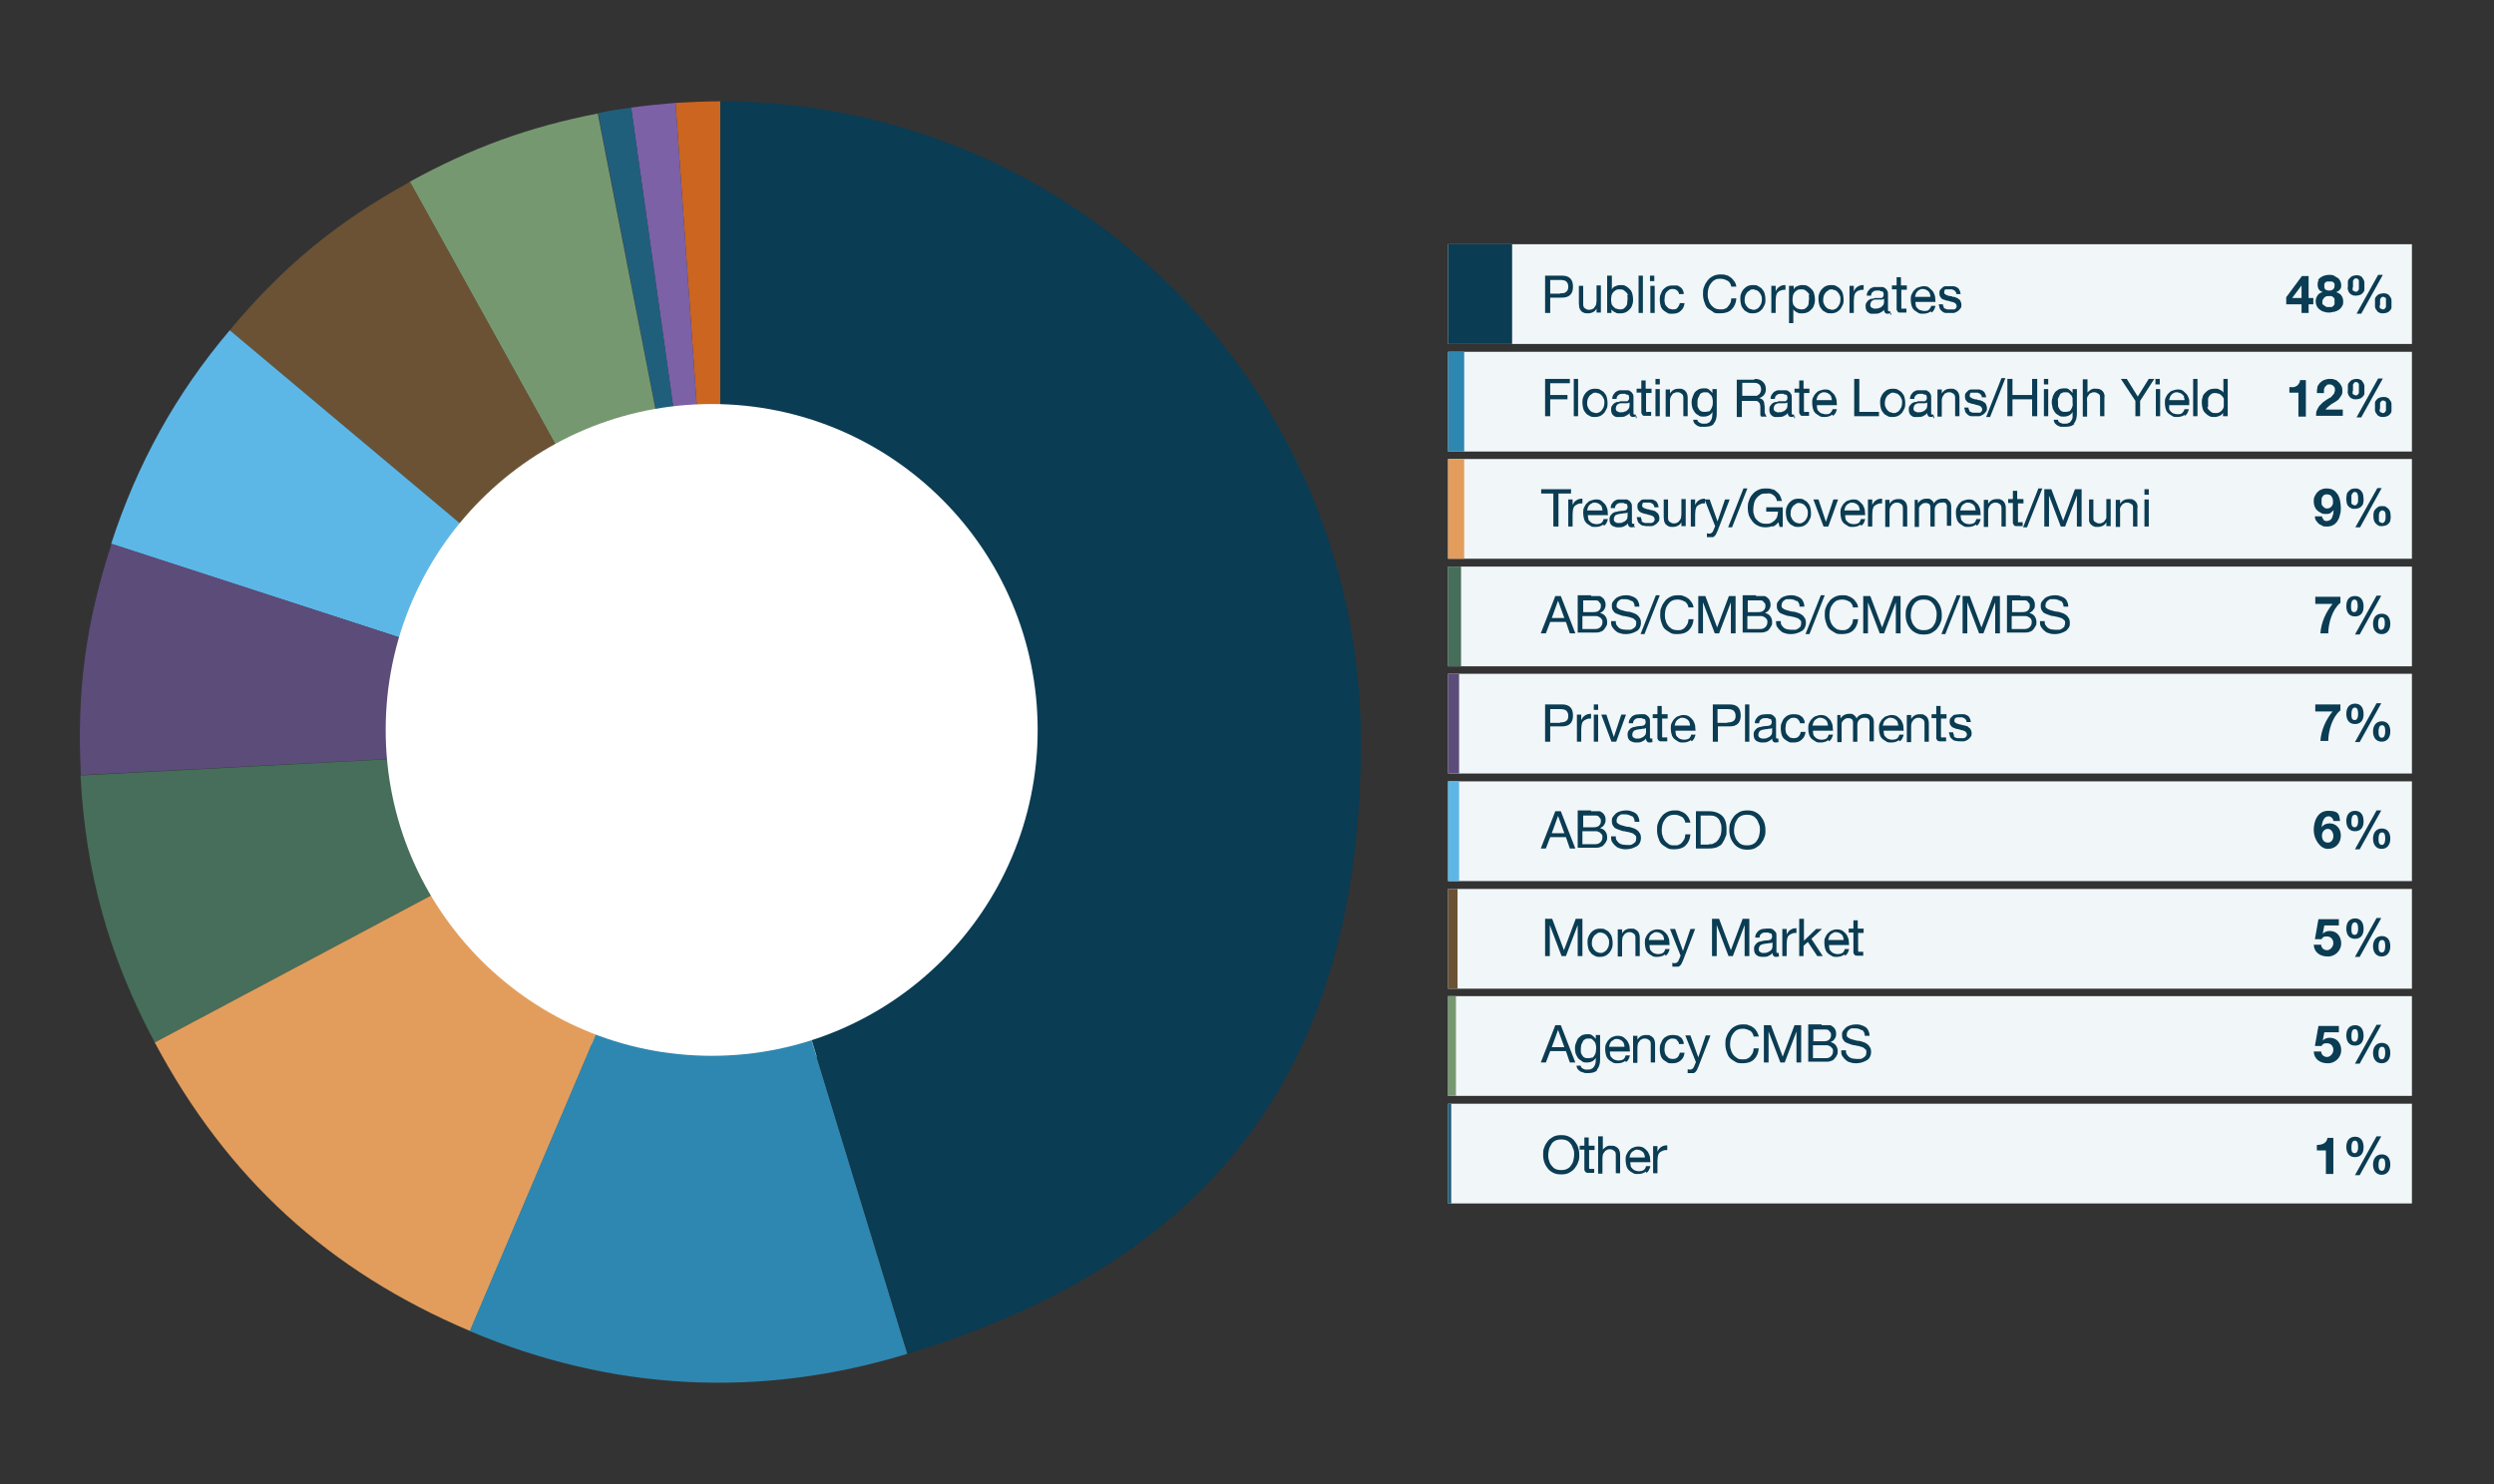 <?xml version="1.0" encoding="UTF-8"?>
<svg id="Layer_1" data-name="Layer 1" xmlns="http://www.w3.org/2000/svg" version="1.1" viewBox="0 0 635 378">
  <rect x="0" y="0" width="635" height="378" fill="#333333" stroke="none"/>
  <defs>
    <style>
      .cls-1 {
        fill: #7c61a7;
      }

      .cls-1, .cls-2, .cls-3, .cls-4, .cls-5, .cls-6, .cls-7, .cls-8, .cls-9, .cls-10, .cls-11, .cls-12, .cls-13 {
        stroke-width: 0px;
      }

      .cls-2 {
        fill: #cc651f;
      }

      .cls-3 {
        fill: #466e5a;
      }

      .cls-4 {
        fill: #205f7c;
      }

      .cls-5 {
        fill: #f1f6f8;
      }

      .cls-6 {
        fill: #e29d5c;
      }

      .cls-7 {
        fill: #5c4c79;
      }

      .cls-8 {
        fill: #0a3c53;
      }

      .cls-9 {
        fill: #6b5234;
      }

      .cls-10 {
        fill: #769870;
      }

      .cls-11 {
        fill: #2e87b0;
      }

      .cls-12 {
        fill: #5cb7e7;
      }

      .cls-13 {
        fill: #fff;
      }
    </style>
  </defs>
  <path class="cls-5" d="M368.7,62.2h245.4v25.4h-245.4v-25.4Z"/>
  <path class="cls-8" d="M368.7,62.2h16.3v25.4h-16.3v-25.4Z"/>
  <path class="cls-5" d="M368.7,89.6h245.4v25.4h-245.4v-25.4Z"/>
  <path class="cls-11" d="M368.7,89.6h4.1v25.4h-4.1v-25.4Z"/>
  <path class="cls-5" d="M368.7,116.9h245.4v25.4h-245.4v-25.4Z"/>
  <path class="cls-6" d="M368.7,116.9h4.1v25.4h-4.1v-25.4Z"/>
  <path class="cls-5" d="M368.7,144.3h245.4v25.4h-245.4v-25.4Z"/>
  <path class="cls-3" d="M368.7,144.3h3.3v25.4h-3.3v-25.4Z"/>
  <path class="cls-5" d="M368.7,171.6h245.4v25.4h-245.4v-25.4Z"/>
  <path class="cls-7" d="M368.7,171.6h2.8v25.4h-2.8v-25.4Z"/>
  <path class="cls-5" d="M368.7,199h245.4v25.4h-245.4v-25.4Z"/>
  <path class="cls-12" d="M368.7,199h2.8v25.4h-2.8v-25.4Z"/>
  <path class="cls-5" d="M368.7,226.4h245.4v25.4h-245.4v-25.4Z"/>
  <path class="cls-9" d="M368.7,226.4h2.4v25.4h-2.4v-25.4Z"/>
  <path class="cls-5" d="M368.7,253.7h245.4v25.4h-245.4v-25.4Z"/>
  <path class="cls-10" d="M368.7,253.7h2v25.4h-2v-25.4Z"/>
  <path class="cls-5" d="M368.7,281.1h245.4v25.4h-245.4v-25.4Z"/>
  <path class="cls-4" d="M368.7,281.1h.8v25.4h-.8v-25.4Z"/>
  <circle class="cls-13" cx="183.4" cy="189.8" r="83"/>
  <path class="cls-2" d="M183.4,188.9l-11.4-162.7c3.5-.2,7.9-.4,11.4-.4v163.1h0Z"/>
  <path class="cls-1" d="M183.4,188.9l-22.7-161.5c3.5-.5,7.8-.9,11.3-1.2l11.4,162.7Z"/>
  <path class="cls-4" d="M183.4,188.9l-31.1-160.1c3.4-.7,4.9-.9,8.4-1.4l22.7,161.5Z"/>
  <path class="cls-10" d="M183.4,188.9L104.3,46.3c15.6-8.6,30.4-14,47.9-17.4l31.2,160h0Z"/>
  <path class="cls-9" d="M183.4,188.9L58.5,84.1c13.7-16.4,27.2-27.5,45.9-37.8l79,142.6h0Z"/>
  <path class="cls-12" d="M183.4,188.9L28.3,138.5c6.6-20.3,16.4-38.1,30.2-54.4l124.9,104.8Z"/>
  <path class="cls-7" d="M183.4,188.9l-162.8,8.5c-1.1-21.3,1.2-38.6,7.8-58.9l155,50.4Z"/>
  <path class="cls-3" d="M183.4,188.9l-144,76.6c-11.7-22-17.6-43.1-18.9-68l162.9-8.6Z"/>
  <path class="cls-6" d="M183.4,188.9l-63.7,150.1c-36.1-15.3-61.9-39-80.3-73.5l144-76.6Z"/>
  <path class="cls-11" d="M183.4,188.9l47.6,155.9c-37.5,11.5-75.3,9.5-111.4-5.8l63.8-150.1Z"/>
  <path class="cls-8" d="M183.4,188.9V25.8c90.1,0,163.1,73,163.1,163.1s-44.7,134.3-115.4,155.9l-47.7-155.9h0Z"/>
  <circle class="cls-13" cx="181.2" cy="185.9" r="83"/>
  <path class="cls-8" d="M397.6,70.2c1,0,1.7.2,2.2.7s.7,1.2.7,2.1-.2,1.6-.7,2.1-1.2.7-2.2.7h-2.9v3.9h-1.3v-9.5h4.2,0ZM397.2,74.7c.7,0,1.2,0,1.6-.4s.5-.7.5-1.3-.2-1-.5-1.3-.9-.4-1.6-.4h-2.5v3.5h2.5ZM406.5,79.7v-1.1c-.2.4-.5.7-.9.9s-.8.3-1.3.3-.8,0-1.1-.2c-.3,0-.5-.3-.7-.5s-.3-.5-.4-.8c0-.3-.1-.6-.1-1v-4.5h1.1v4.7c0,.4.1.8.4,1s.6.4,1,.4.6,0,.9-.2c.3,0,.5-.3.6-.5.2-.2.3-.4.4-.7,0-.3.1-.5.1-.9v-3.9h1.1v6.9h-1.1ZM410.4,70.2v3.5c.2-.4.5-.7.9-.8.4-.2.8-.3,1.3-.3s1,0,1.4.3c.4.2.7.5,1,.8s.5.7.6,1.1.2.9.2,1.4,0,.9-.2,1.4c-.1.4-.3.8-.6,1.1s-.6.6-1,.8-.9.3-1.4.3h-.6c-.2,0-.4,0-.6-.2-.2,0-.4-.2-.6-.3s-.3-.3-.5-.5v.9h-1.1v-9.5h1.2ZM414.5,75.3c0-.3-.2-.6-.4-.8s-.4-.4-.7-.6-.6-.2-1-.2-.7,0-1,.2-.5.3-.7.6c-.2.2-.3.5-.4.8,0,.3-.1.6-.1.9s0,.7.1,1c0,.3.2.6.4.8s.4.4.7.6c.3,0,.6.2,1,.2s.7,0,1-.2.5-.4.6-.6c.2-.2.3-.5.3-.9s.1-.6.1-1,0-.6-.1-.9h.2ZM418.3,70.2v9.5h-1.1v-9.5h1.1ZM420.1,71.6v-1.4h1.1v1.4h-1.1ZM421.3,72.8v6.9h-1.1v-6.9h1.1ZM427.1,74c-.3-.2-.7-.4-1.1-.4s-.7,0-1,.2-.5.4-.7.6-.3.5-.4.9c0,.3-.1.7-.1,1s0,.6.1.9c0,.3.2.6.4.8l.6.6c.3,0,.6.2.9.2.6,0,1,0,1.3-.4s.5-.7.6-1.2h1.2c-.1.9-.4,1.5-1,2-.5.5-1.2.7-2.1.7s-1,0-1.4-.3c-.4-.2-.7-.4-1-.7s-.5-.7-.6-1.1-.2-.9-.2-1.4,0-1,.2-1.4.3-.8.6-1.2c.3-.3.6-.6,1-.8.4-.2.9-.3,1.4-.3s.8,0,1.1,0c.3,0,.6.2.9.4.3.2.5.4.6.7.2.3.3.6.3,1.1h-1.2c0-.4-.3-.8-.6-1h.2ZM439.8,71.5c-.5-.3-1.1-.5-1.7-.5s-1.1,0-1.5.3c-.4.2-.7.5-1,.9s-.5.8-.6,1.2c-.1.5-.2.9-.2,1.4s0,1.1.2,1.5c.1.5.3.9.6,1.3s.6.6,1,.9c.4.2.9.3,1.5.3s.8,0,1.1-.2c.3,0,.6-.3.8-.6.2-.2.4-.5.6-.9.1-.3.2-.7.2-1.1h1.3c-.1,1.2-.5,2.1-1.2,2.8-.7.7-1.7,1-2.9,1s-1.4,0-1.9-.4-1-.6-1.4-1-.6-1-.8-1.6c-.2-.6-.3-1.2-.3-1.9s0-1.3.3-1.9c.2-.6.5-1.1.9-1.6s.8-.8,1.4-1.1,1.2-.4,1.9-.4,1,0,1.4.2c.4,0,.8.3,1.2.6s.6.6.9,1,.4.8.5,1.3h-1.3c-.1-.7-.5-1.2-.9-1.5h-.1ZM443.3,74.8c.1-.4.4-.8.6-1.1.3-.3.6-.6,1-.8.4-.2.9-.3,1.4-.3s1,0,1.4.3.8.4,1,.8c.3.3.5.7.6,1.1s.2.9.2,1.4,0,1-.2,1.4-.4.8-.6,1.1c-.3.3-.6.6-1,.8-.4.2-.9.3-1.4.3s-1,0-1.4-.3c-.4-.2-.8-.4-1-.8-.3-.3-.5-.7-.6-1.1s-.2-.9-.2-1.4,0-1,.2-1.4ZM444.4,77.4c.1.3.3.6.5.8.2.2.4.4.7.5.3,0,.5.2.8.2s.6,0,.8-.2c.3,0,.5-.3.7-.5s.3-.5.5-.8c.1-.3.2-.7.2-1.1s0-.8-.2-1.1c-.1-.3-.3-.6-.5-.8-.2-.2-.4-.4-.7-.5-.3,0-.5-.2-.8-.2s-.6,0-.8.2-.5.3-.7.5-.3.5-.5.8c-.1.3-.2.7-.2,1.1s0,.8.2,1.1ZM452.1,72.8v1.4c.3-.6.6-1,1-1.2.4-.3.9-.4,1.5-.4v1.2c-.5,0-.8,0-1.2.2-.3,0-.6.3-.8.5-.2.2-.3.5-.4.9,0,.3-.1.7-.1,1.2v3.1h-1.1v-6.9s1.1,0,1.1,0ZM456.7,72.8v.9c.2-.4.5-.7.9-.8.4-.2.8-.3,1.3-.3s1,0,1.4.3c.4.2.7.5,1,.8s.5.7.6,1.1.2.9.2,1.4,0,.9-.2,1.4c-.1.4-.3.8-.6,1.1s-.6.6-1,.8-.9.3-1.4.3h-.6c-.2,0-.4,0-.6-.2-.2,0-.4-.2-.6-.3s-.3-.3-.5-.5v3.5h-1.1v-9.5h1.2ZM460.7,75.3c0-.3-.2-.6-.4-.8s-.4-.4-.7-.6-.6-.2-1-.2-.7,0-1,.2-.5.3-.7.6c-.2.2-.3.5-.4.8,0,.3-.1.6-.1.9s0,.7.1,1c0,.3.2.6.4.8s.4.4.7.6c.3,0,.6.2,1,.2s.7,0,1-.2.5-.4.6-.6c.2-.2.3-.5.3-.9s.1-.6.1-1,0-.6-.1-.9h.2ZM463.2,74.8c.1-.4.4-.8.6-1.1.3-.3.6-.6,1-.8.4-.2.9-.3,1.4-.3s1,0,1.4.3.8.4,1,.8c.3.3.5.7.6,1.1s.2.9.2,1.4,0,1-.2,1.4-.4.8-.6,1.1c-.3.3-.6.6-1,.8-.4.2-.9.3-1.4.3s-1,0-1.4-.3c-.4-.2-.8-.4-1-.8-.3-.3-.5-.7-.6-1.1s-.2-.9-.2-1.4,0-1,.2-1.4ZM464.4,77.4c.1.3.3.6.5.8.2.2.4.4.7.5.3,0,.5.2.8.2s.6,0,.8-.2c.3,0,.5-.3.7-.5s.3-.5.5-.8c.1-.3.2-.7.2-1.1s0-.8-.2-1.1c-.1-.3-.3-.6-.5-.8-.2-.2-.4-.4-.7-.5-.3,0-.5-.2-.8-.2s-.6,0-.8.2-.5.3-.7.5-.3.5-.5.8c-.1.3-.2.7-.2,1.1s0,.8.2,1.1ZM472,72.8v1.4c.3-.6.6-1,1-1.2.4-.3.9-.4,1.5-.4v1.2c-.5,0-.8,0-1.2.2-.3,0-.6.3-.8.5-.2.2-.3.5-.4.9,0,.3-.1.7-.1,1.2v3.1h-1.1v-6.9s1.1,0,1.1,0ZM481.5,79.7c-.2,0-.5.2-.8.2s-.5,0-.7-.2-.3-.4-.3-.8c-.3.4-.7.6-1.1.8-.4.2-.9.2-1.3.2s-.6,0-.9,0-.5-.2-.7-.3c-.2-.2-.4-.3-.5-.6-.1-.2-.2-.5-.2-.9s0-.7.2-1c.1-.2.3-.4.5-.6s.5-.3.7-.4c.3,0,.6,0,.9-.2.3,0,.6,0,.9,0s.5,0,.7,0c.2,0,.4,0,.5-.3.1,0,.2-.3.2-.5s0-.4-.1-.6c0-.2-.2-.3-.4-.3s-.3,0-.5-.2h-.5c-.5,0-.9,0-1.2.3-.3.2-.5.5-.5,1h-1.1c0-.4.1-.8.3-1.1.2-.3.4-.5.6-.7.3-.2.6-.3.9-.4.3,0,.7,0,1.1,0h.9c.3,0,.6,0,.8.3.2,0,.4.3.6.6s.2.6.2,1v4.1c0,0,.1.2.3.2h.3v.9h.2ZM479.7,76.1c-.1,0-.3.2-.6.2s-.5,0-.7,0c-.3,0-.5,0-.8,0-.3,0-.5,0-.7.2-.2,0-.4.2-.5.4-.1.2-.2.4-.2.7s0,.3.1.5.2.2.3.3c.1,0,.3,0,.4.2h.5c.4,0,.7,0,1-.2.3,0,.5-.2.7-.4.2-.2.3-.3.4-.5,0-.2.1-.4.1-.5v-1.2h0ZM485.5,72.8v1h-1.4v4.6s0,0,.1.2.1,0,.3,0h.9v1h-1.7c-.2,0-.4,0-.5-.2s-.2-.3-.3-.5v-5.2h-1.2v-1h1.2v-2.1h1.1v2.1h1.5ZM491.6,79.3c-.5.4-1.2.6-1.9.6s-1,0-1.4-.3-.7-.4-1-.7-.5-.7-.6-1.1-.2-.9-.2-1.4,0-1,.2-1.4.4-.8.7-1.1c.3-.3.6-.6,1-.7s.8-.3,1.3-.3,1.1,0,1.5.4.7.6,1,1c.2.4.4.8.5,1.3,0,.5.1.9.1,1.3h-5.1c0,.3,0,.6.1.9,0,.3.2.5.4.7.2.2.4.4.7.5.3,0,.6.2,1,.2s.9,0,1.2-.3.5-.6.6-1h1.1c-.2.8-.5,1.4-1,1.7l-.2-.3ZM491.4,74.8c-.1-.2-.2-.4-.4-.6s-.4-.3-.6-.4-.5-.2-.8-.2-.6,0-.8.2c-.2,0-.4.2-.6.4-.2.2-.3.4-.4.6,0,.2-.2.5-.2.8h3.9c0-.3,0-.5-.2-.8h.1ZM494.8,78.2c.1.2.2.3.4.4.2,0,.4.2.6.2h1.3c.2,0,.4,0,.5,0,.2,0,.3-.2.4-.3s.2-.3.2-.5-.1-.5-.3-.7c-.2-.2-.5-.3-.8-.4-.3,0-.7-.2-1.1-.3-.4,0-.8-.2-1.1-.3-.3,0-.6-.3-.8-.6-.2-.2-.3-.6-.3-1s0-.6.2-.9l.6-.6c.2-.2.5-.3.8-.3s.6,0,.9,0h1.1c.3,0,.6.2.9.3.3.2.5.4.6.7.2.3.2.6.3,1h-1.1c0-.2,0-.4-.2-.6,0,0-.2-.3-.4-.4-.2,0-.3-.2-.5-.2h-1.1c-.2,0-.3,0-.5,0s-.3.2-.3.3-.1.3-.1.4,0,.4.2.5c.1,0,.3.2.5.3.2,0,.5.2.7.2s.5,0,.8.2c.3,0,.6,0,.8.2.3,0,.5.2.7.4.2,0,.4.3.5.6.1.2.2.5.2.8s0,.8-.3,1c-.2.3-.4.5-.7.7-.3.2-.6.3-.9.4h-1c-.3,0-.7,0-1.1,0-.3,0-.7-.2-.9-.4s-.5-.4-.6-.7-.2-.7-.3-1.1h1.1c0,.2,0,.5.2.6v.3ZM399.7,96.5v1.1h-5v3h4.4v1.1h-4.4v4.3h-1.3v-9.5h6.3ZM401.8,96.5v9.5h-1.1v-9.5h1.1ZM403.1,101.2c.1-.4.4-.8.6-1.1.3-.3.6-.6,1-.8.4-.2.9-.3,1.4-.3s1,0,1.4.3.8.4,1,.8c.3.3.5.7.6,1.1s.2.9.2,1.4,0,1-.2,1.4-.4.8-.6,1.1c-.3.3-.6.6-1,.8-.4.2-.9.3-1.4.3s-1,0-1.4-.3c-.4-.2-.8-.4-1-.8-.3-.3-.5-.7-.6-1.1s-.2-.9-.2-1.4,0-1,.2-1.4ZM404.3,103.7c.1.3.3.6.5.8.2.2.4.4.7.5.3,0,.5.2.8.2s.6,0,.8-.2c.3,0,.5-.3.7-.5s.3-.5.5-.8c.1-.3.2-.7.2-1.1s0-.8-.2-1.1c-.1-.3-.3-.6-.5-.8-.2-.2-.4-.4-.7-.5-.3,0-.5-.2-.8-.2s-.6,0-.8.2-.5.3-.7.5-.3.5-.5.8c-.1.3-.2.7-.2,1.1s0,.8.2,1.1ZM416.7,106c-.2,0-.5.2-.8.2s-.5,0-.7-.2-.3-.4-.3-.8c-.3.4-.7.6-1.1.8-.4.2-.9.2-1.3.2s-.6,0-.9,0-.5-.2-.7-.3c-.2-.2-.4-.3-.5-.6-.1-.2-.2-.5-.2-.9s0-.7.2-1c.1-.2.3-.4.5-.6s.5-.3.7-.4c.3,0,.6,0,.9-.2.3,0,.6,0,.9,0s.5,0,.7,0c.2,0,.4,0,.5-.3.1,0,.2-.3.2-.5s0-.4-.1-.6c0-.2-.2-.3-.4-.3s-.3,0-.5-.2h-.5c-.5,0-.9,0-1.2.3-.3.2-.5.5-.5,1h-1.1c0-.4.1-.8.3-1.1.2-.3.4-.5.6-.7.3-.2.6-.3.9-.4.3,0,.7,0,1.1,0h.9c.3,0,.6,0,.8.3.2,0,.4.3.6.6s.2.6.2,1v4.1c0,0,.1.2.3.2h.3v.9h.2ZM414.9,102.5c-.1,0-.3.2-.6.2s-.5,0-.7,0c-.3,0-.5,0-.8,0-.3,0-.5,0-.7.2-.2,0-.4.2-.5.4-.1.2-.2.4-.2.7s0,.3.1.5.2.2.3.3c.1,0,.3,0,.4.2h.5c.4,0,.7,0,1-.2.3,0,.5-.2.7-.4.2-.2.3-.3.4-.5,0-.2.1-.4.1-.5v-1.2h0ZM420.5,99.1v1h-1.4v4.6s0,0,.1.2.1,0,.3,0h.9v1h-1.7c-.2,0-.4,0-.5-.2s-.2-.3-.3-.5v-5.2h-1.2v-1h1.2v-2.1h1.1v2.1h1.5ZM421.5,97.9v-1.4h1.1v1.4h-1.1ZM422.6,99.1v6.9h-1.1v-6.9h1.1ZM425.2,99.1v1.1c.5-.8,1.2-1.2,2.2-1.2s.8,0,1.1.2c.3,0,.5.3.7.5s.3.5.4.8.1.6.1,1v4.5h-1.1v-4.7c0-.4-.1-.8-.4-1s-.6-.4-1-.4-.6,0-.9.2c-.3,0-.5.3-.6.5-.2.2-.3.4-.4.7s-.1.5-.1.9v3.9h-1.1v-6.9h1.1,0ZM436.4,107.9c-.5.6-1.3.8-2.4.8s-.6,0-1,0c-.3,0-.6-.2-.9-.3-.3-.2-.5-.4-.7-.6-.2-.3-.3-.6-.3-.9h1.1c0,.2,0,.4.2.5.1,0,.3.3.4.3.2,0,.4.2.6.2h.6c.4,0,.7,0,.9-.2.3,0,.5-.3.6-.5.2-.2.3-.5.4-.8,0-.3.1-.7.1-1v-.5c-.2.4-.5.7-.9.9-.4.2-.8.3-1.3.3s-1,0-1.3-.3c-.4-.2-.7-.4-1-.8s-.4-.7-.6-1.1c-.1-.4-.2-.9-.2-1.3s0-.8.2-1.3c.1-.4.3-.8.5-1.2.2-.4.6-.6,1-.9.4-.2.9-.3,1.5-.3s.8,0,1.2.3.6.5.9.9v-1h1.1v6.3c0,1.1-.3,2-.8,2.5h0ZM435,104.9c.3-.2.5-.4.6-.6s.3-.5.4-.9.1-.6.1-1,0-.6-.1-.9c0-.3-.2-.6-.3-.8l-.6-.6c-.2-.2-.5-.2-.9-.2s-.7,0-.9.2c-.3,0-.5.3-.6.6s-.3.5-.4.8-.1.6-.1.9v.9c0,.3.2.6.3.8.2.3.3.5.6.6.2.2.6.2.9.2s.7,0,1-.2v.2ZM446.7,96.5c.9,0,1.6.2,2.1.7.5.4.8,1.1.8,1.8s-.1,1.1-.4,1.5-.7.7-1.3.9c.3,0,.5.2.7.3.2,0,.3.3.4.4.1.2.2.4.2.6s0,.4.1.7v1.4c0,.2,0,.4.2.7,0,.2.2.4.3.6h-1.4l-.2-.4v-2c0-.2,0-.4-.1-.7,0-.2-.1-.4-.3-.5-.1-.2-.3-.3-.5-.4-.2,0-.4,0-.7,0h-3.1v4.1h-1.3v-9.5h4.5,0ZM447,100.8c.3,0,.5,0,.7-.3.2,0,.4-.3.5-.5s.2-.5.2-.8-.1-.9-.4-1.2c-.3-.3-.7-.5-1.3-.5h-3.1v3.3h3.4ZM457,106c-.2,0-.5.2-.8.2s-.5,0-.7-.2-.3-.4-.3-.8c-.3.4-.7.6-1.1.8-.4.2-.9.2-1.3.2s-.6,0-.9,0-.5-.2-.7-.3c-.2-.2-.4-.3-.5-.6-.1-.2-.2-.5-.2-.9s0-.7.2-1c.1-.2.3-.4.5-.6s.5-.3.7-.4c.3,0,.6,0,.9-.2.3,0,.6,0,.9,0s.5,0,.7,0c.2,0,.4,0,.5-.3.1,0,.2-.3.2-.5s0-.4-.1-.6c0-.2-.2-.3-.4-.3s-.3,0-.5-.2h-.5c-.5,0-.9,0-1.2.3-.3.2-.5.5-.5,1h-1.1c0-.4.1-.8.3-1.1.2-.3.4-.5.6-.7.3-.2.6-.3.9-.4.3,0,.7,0,1.1,0h.9c.3,0,.6,0,.8.3.2,0,.4.3.6.6s.2.6.2,1v4.1c0,0,.1.2.3.2h.3v.9h.2ZM455.1,102.5c-.1,0-.3.2-.6.2s-.5,0-.7,0c-.3,0-.5,0-.8,0-.3,0-.5,0-.7.2-.2,0-.4.2-.5.4-.1.2-.2.4-.2.7s0,.3.1.5.2.2.3.3c.1,0,.3,0,.4.2h.5c.4,0,.7,0,1-.2.3,0,.5-.2.7-.4.2-.2.3-.3.4-.5,0-.2.1-.4.1-.5v-1.2h0ZM460.7,99.1v1h-1.4v4.6s0,0,.1.2.1,0,.3,0h.9v1h-1.7c-.2,0-.4,0-.5-.2s-.2-.3-.3-.5v-5.2h-1.2v-1h1.2v-2.1h1.1v2.1h1.5ZM466.5,105.6c-.5.4-1.2.6-1.9.6s-1,0-1.4-.3-.7-.4-1-.7-.5-.7-.6-1.1-.2-.9-.2-1.4,0-1,.2-1.4.4-.8.7-1.1c.3-.3.6-.6,1-.7s.8-.3,1.3-.3,1.1,0,1.5.4.7.6,1,1c.2.4.4.8.5,1.3,0,.5.1.9.1,1.3h-5.1c0,.3,0,.6.1.9,0,.3.2.5.4.7.2.2.4.4.7.5.3,0,.6.2,1,.2s.9,0,1.2-.3.5-.6.6-1h1.1c-.2.8-.5,1.4-1,1.7l-.2-.3ZM466.3,101.1c-.1-.2-.2-.4-.4-.6s-.4-.3-.6-.4-.5-.2-.8-.2-.6,0-.8.2c-.2,0-.4.2-.6.4-.2.2-.3.4-.4.6,0,.2-.2.5-.2.8h3.9c0-.3,0-.5-.2-.8h.1ZM473.4,96.5v8.4h5v1.1h-6.3v-9.5h1.3ZM478.9,101.2c.1-.4.4-.8.6-1.1.3-.3.6-.6,1-.8.4-.2.9-.3,1.4-.3s1,0,1.4.3.8.4,1,.8c.3.3.5.7.6,1.1s.2.9.2,1.4,0,1-.2,1.4-.4.8-.6,1.1c-.3.3-.6.6-1,.8-.4.2-.9.3-1.4.3s-1,0-1.4-.3c-.4-.2-.8-.4-1-.8-.3-.3-.5-.7-.6-1.1s-.2-.9-.2-1.4,0-1,.2-1.4ZM480.1,103.7c.1.3.3.6.5.8.2.2.4.4.7.5.3,0,.5.2.8.2s.6,0,.8-.2c.3,0,.5-.3.7-.5s.3-.5.5-.8c.1-.3.2-.7.2-1.1s0-.8-.2-1.1c-.1-.3-.3-.6-.5-.8-.2-.2-.4-.4-.7-.5-.3,0-.5-.2-.8-.2s-.6,0-.8.2-.5.3-.7.5-.3.5-.5.8c-.1.3-.2.7-.2,1.1s0,.8.2,1.1ZM492.5,106c-.2,0-.5.2-.8.2s-.5,0-.7-.2-.3-.4-.3-.8c-.3.4-.7.6-1.1.8-.4.2-.9.2-1.3.2s-.6,0-.9,0-.5-.2-.7-.3c-.2-.2-.4-.3-.5-.6-.1-.2-.2-.5-.2-.9s0-.7.2-1c.1-.2.3-.4.5-.6s.5-.3.7-.4c.3,0,.6,0,.9-.2.3,0,.6,0,.9,0s.5,0,.7,0c.2,0,.4,0,.5-.3.1,0,.2-.3.2-.5s0-.4-.1-.6c0-.2-.2-.3-.4-.3s-.3,0-.5-.2h-.5c-.5,0-.9,0-1.2.3-.3.2-.5.5-.5,1h-1.1c0-.4.1-.8.3-1.1.2-.3.4-.5.6-.7.3-.2.6-.3.9-.4.3,0,.7,0,1.1,0h.9c.3,0,.6,0,.8.3.2,0,.4.3.6.6s.2.6.2,1v4.1c0,0,.1.2.3.2h.3v.9h.2ZM490.7,102.5c-.1,0-.3.2-.6.2s-.5,0-.7,0c-.3,0-.5,0-.8,0-.3,0-.5,0-.7.2-.2,0-.4.2-.5.4-.1.2-.2.4-.2.7s0,.3.1.5.2.2.3.3c.1,0,.3,0,.4.2h.5c.4,0,.7,0,1-.2.3,0,.5-.2.7-.4.2-.2.3-.3.4-.5,0-.2.1-.4.1-.5v-1.2h0ZM494.4,99.1v1.1c.5-.8,1.2-1.2,2.2-1.2s.8,0,1.1.2c.3,0,.5.3.7.5s.3.5.4.8.1.6.1,1v4.5h-1.1v-4.7c0-.4-.1-.8-.4-1s-.6-.4-1-.4-.6,0-.9.2c-.3,0-.5.3-.6.5-.2.2-.3.4-.4.7s-.1.5-.1.9v3.9h-1.1v-6.9h1.1,0ZM501.3,104.5c.1.2.2.3.4.4.2,0,.4.2.6.2h1.3c.2,0,.4,0,.5,0,.2,0,.3-.2.4-.3s.2-.3.2-.5-.1-.5-.3-.7c-.2-.2-.5-.3-.8-.4-.3,0-.7-.2-1.1-.3-.4,0-.8-.2-1.1-.3-.3,0-.6-.3-.8-.6-.2-.2-.3-.6-.3-1s0-.6.2-.9l.6-.6c.2-.2.5-.3.8-.3s.6,0,.9,0h1.1c.3,0,.6.2.9.3.3.2.5.4.6.7.2.3.2.6.3,1h-1.1c0-.2,0-.4-.2-.6,0,0-.2-.3-.4-.4-.2,0-.3-.2-.5-.2h-1.1c-.2,0-.3,0-.5,0s-.3.2-.3.3-.1.3-.1.4,0,.4.2.5c.1,0,.3.2.5.3.2,0,.5.2.7.2s.5,0,.8.2c.3,0,.6,0,.8.2.3,0,.5.2.7.4.2,0,.4.3.5.6.1.2.2.5.2.8s0,.8-.3,1c-.2.3-.4.5-.7.7-.3.2-.6.3-.9.4h-1c-.3,0-.7,0-1.1,0-.3,0-.7-.2-.9-.4s-.5-.4-.6-.7-.2-.7-.3-1.1h1.1c0,.2,0,.5.2.6v.3ZM510.6,96.3l-3.9,9.9h-1l3.9-9.9h1ZM512.4,96.5v4.1h5v-4.1h1.3v9.5h-1.3v-4.3h-5v4.3h-1.3v-9.5h1.3ZM520.4,97.9v-1.4h1.1v1.4h-1.1ZM521.5,99.1v6.9h-1.1v-6.9h1.1ZM528.2,107.9c-.5.6-1.3.8-2.4.8s-.6,0-1,0c-.3,0-.6-.2-.9-.3-.3-.2-.5-.4-.7-.6-.2-.3-.3-.6-.3-.9h1.1c0,.2,0,.4.2.5,0,0,.3.3.4.3.2,0,.4.2.6.2h.6c.4,0,.7,0,.9-.2.3,0,.5-.3.6-.5.2-.2.3-.5.4-.8,0-.3,0-.7,0-1v-.5c-.2.4-.5.7-.9.9-.4.2-.8.3-1.3.3s-1,0-1.3-.3c-.4-.2-.7-.4-1-.8s-.4-.7-.6-1.1c0-.4-.2-.9-.2-1.3s0-.8.2-1.3c0-.4.3-.8.5-1.2.2-.4.6-.6,1-.9.4-.2.9-.3,1.5-.3s.8,0,1.2.3.6.5.9.9v-1h1.1v6.3c0,1.1-.3,2-.8,2.5h.1ZM526.7,104.9c.3-.2.5-.4.6-.6s.3-.5.4-.9,0-.6,0-1,0-.6,0-.9c0-.3-.2-.6-.3-.8l-.6-.6c-.2-.2-.5-.2-.9-.2s-.7,0-.9.2c-.3,0-.5.3-.6.6s-.3.5-.4.8,0,.6,0,.9v.9c0,.3.2.6.3.8.2.3.3.5.6.6.2.2.6.2.9.2s.7,0,1-.2v.2ZM531.5,96.5v3.6c0-.2.2-.4.4-.5s.3-.3.5-.4c.2,0,.4-.2.6-.2h.6c.5,0,.8,0,1.1.2.3,0,.5.3.7.5s.3.5.4.8,0,.6,0,1v4.5h-1.1v-4.7c0-.4,0-.8-.4-1s-.6-.4-1-.4-.6,0-.9.2c-.3,0-.5.3-.6.5-.2.2-.3.4-.4.7s0,.5,0,.9v3.9h-1.1v-9.5h1.2ZM545,106h-1.3v-3.9l-3.7-5.6h1.5l2.8,4.5,2.8-4.5h1.4l-3.6,5.6v3.9h0ZM548.8,97.9v-1.4h1.1v1.4h-1.1ZM550,99.1v6.9h-1.1v-6.9h1.1ZM556.3,105.6c-.5.4-1.2.6-1.9.6s-1,0-1.4-.3-.7-.4-1-.7-.5-.7-.6-1.1-.2-.9-.2-1.4,0-1,.2-1.4.4-.8.7-1.1c.3-.3.6-.6,1-.7s.8-.3,1.3-.3,1.1,0,1.5.4.7.6,1,1c.2.4.4.8.5,1.3,0,.5,0,.9,0,1.3h-5.1c0,.3,0,.6,0,.9,0,.3.2.5.4.7s.4.4.7.5.6.2,1,.2.9,0,1.2-.3.5-.6.6-1h1.1c-.2.8-.5,1.4-1,1.7l-.2-.3ZM556.1,101.1c0-.2-.2-.4-.4-.6s-.4-.3-.6-.4c-.2,0-.5-.2-.8-.2s-.6,0-.8.2c-.2,0-.4.2-.6.4-.2.2-.3.4-.4.6,0,.2-.2.5-.2.8h3.9c0-.3,0-.5-.2-.8h0ZM559.5,96.5v9.5h-1.1v-9.5h1.1ZM566,106v-.9c-.2.4-.5.7-.9.8-.4.2-.8.3-1.3.3s-1,0-1.4-.3c-.4-.2-.7-.5-1-.8s-.5-.7-.6-1.1-.2-.9-.2-1.4,0-.9.2-1.4c0-.4.3-.8.6-1.1.3-.3.6-.6,1-.8s.9-.3,1.4-.3h.6c.2,0,.4,0,.6.2.2,0,.4.2.6.3.2,0,.3.3.5.5v-3.5h1.1v9.5h-1.2ZM562,103.6c0,.3.2.6.4.8.2.2.4.4.7.6s.6.2,1,.2.7,0,1-.2.5-.3.7-.6c.2-.2.3-.5.4-.8,0-.3,0-.6,0-.9s0-.7,0-1c0-.3-.2-.6-.4-.8s-.4-.4-.7-.6c-.3,0-.6-.2-1-.2s-.7,0-1,.2-.5.4-.6.6c-.2.2-.3.5-.3.9s0,.6,0,1,0,.6,0,.9h-.2ZM392.4,125.7v-1.1h7.6v1.1h-3.2v8.4h-1.3v-8.4h-3.2.1Z"/>
  <path class="cls-8" d="M400.4,127.2v1.4c.3-.6.6-1,1-1.2.4-.3.9-.4,1.5-.4v1.2c-.5,0-.8,0-1.2.2-.3.1-.6.3-.8.5-.2.2-.3.5-.4.9,0,.3-.1.7-.1,1.2v3.1h-1.1v-6.9s1.1,0,1.1,0ZM408.2,133.6c-.5.4-1.2.6-1.9.6s-1,0-1.4-.3-.7-.4-1-.7-.5-.7-.6-1.1c-.1-.4-.2-.9-.2-1.4s0-1,.2-1.4.4-.8.7-1.1c.3-.3.6-.6,1-.7s.8-.3,1.3-.3,1.1,0,1.5.4.7.6,1,1c.2.4.4.8.5,1.3,0,.5.1.9.1,1.3h-5.1c0,.3,0,.6.1.9,0,.3.2.5.4.7.2.2.4.4.7.5.3.1.6.2,1,.2s.9-.1,1.2-.3.5-.6.6-1h1.1c-.2.8-.5,1.4-1,1.7l-.2-.3ZM407.9,129.2c-.1-.2-.2-.4-.4-.6s-.4-.3-.6-.4c-.2-.1-.5-.2-.8-.2s-.6,0-.8.2c-.2.1-.4.2-.6.4s-.3.4-.4.6c0,.2-.2.5-.2.8h3.9c0-.3,0-.5-.2-.8h.1ZM416.3,134.1c-.2.1-.5.2-.8.2s-.5,0-.7-.2-.3-.4-.3-.8c-.3.4-.7.6-1.1.8s-.9.2-1.3.2-.6,0-.9-.1-.5-.2-.7-.3c-.2-.2-.4-.3-.5-.6-.1-.2-.2-.5-.2-.9s0-.7.2-1c.1-.2.3-.4.5-.6.2-.2.5-.3.7-.4.3,0,.6-.1.9-.2.3,0,.6-.1.9-.1s.5,0,.7-.1c.2,0,.4-.1.5-.3.1-.1.2-.3.2-.5s0-.4-.1-.6c0-.2-.2-.3-.4-.3s-.3-.1-.5-.2h-.5c-.5,0-.9,0-1.2.3-.3.2-.5.5-.5,1h-1.1c0-.4.1-.8.3-1.1.2-.3.4-.5.6-.7.3-.2.6-.3.9-.4.3,0,.7,0,1.1,0h.9c.3,0,.6,0,.8.3.2,0,.4.3.6.6s.2.6.2,1v4.1c0,.1.1.2.3.2h.3v.9h.2ZM414.4,130.5c-.1.1-.3.2-.6.2s-.5,0-.7.1c-.3,0-.5,0-.8.1-.3,0-.5.1-.7.2-.2,0-.4.2-.5.4s-.2.4-.2.7,0,.3.1.5.2.2.3.3c.1,0,.3.1.4.2h.5c.4,0,.7,0,1-.2.3-.1.5-.2.7-.4s.3-.3.4-.5c0-.2.1-.4.1-.5v-1.2h0ZM417.9,132.6c.1.2.2.3.4.4s.4.2.6.2h1.3c.2,0,.4,0,.5-.1.2,0,.3-.2.4-.3s.2-.3.2-.5-.1-.5-.3-.7c-.2-.2-.5-.3-.8-.4-.3,0-.7-.2-1.1-.3-.4,0-.8-.2-1.1-.3-.3-.1-.6-.3-.8-.6-.2-.2-.3-.6-.3-1s0-.6.2-.9l.6-.6c.2-.2.5-.3.8-.3s.6,0,.9,0h1.1c.3,0,.6.2.9.3.3.2.5.4.6.7.2.3.2.6.3,1h-1.1c0-.2,0-.4-.2-.6,0-.1-.2-.3-.4-.4-.2,0-.3-.2-.5-.2h-1.1c-.2,0-.3,0-.5,0s-.3.2-.3.3-.1.3-.1.4,0,.4.2.5c.1.1.3.2.5.3.2,0,.5.2.7.2s.5.1.8.2c.3,0,.6.1.8.2.3,0,.5.2.7.4.2.1.4.3.5.6.1.2.2.5.2.8s0,.8-.3,1c-.2.3-.4.5-.7.7-.3.2-.6.3-.9.4h-1c-.3,0-.7,0-1.1-.1-.3,0-.7-.2-.9-.4s-.5-.4-.6-.7-.2-.7-.3-1.1h1.1c0,.2,0,.5.2.6v.3ZM428.1,134.1v-1.1c-.2.4-.5.7-.9.9s-.8.3-1.3.3-.8,0-1.1-.2c-.3-.1-.5-.3-.7-.5s-.3-.5-.4-.8c0-.3-.1-.6-.1-1v-4.5h1.1v4.7c0,.4.1.8.4,1s.6.4,1,.4.6,0,.9-.2c.3-.1.5-.3.6-.5.2-.2.3-.4.4-.7,0-.3.1-.5.1-.9v-3.9h1.1v6.9h-1.1ZM431.6,127.2v1.4c.3-.6.6-1,1-1.2.4-.3.9-.4,1.5-.4v1.2c-.5,0-.8,0-1.2.2-.3.1-.6.3-.8.5-.2.2-.3.5-.4.9,0,.3-.1.7-.1,1.2v3.1h-1.1v-6.9s1.1,0,1.1,0Z"/>
  <path class="cls-8" d="M437.4,135c-.1.3-.3.6-.4.9s-.3.4-.4.6c-.2.1-.3.3-.5.3h-1.5v-1s.2,0,.3.1h.3c.2,0,.4,0,.6-.2.2-.1.3-.3.4-.5l.5-1.2-2.7-6.8h1.3l2,5.6,1.9-5.6h1.2l-3,7.8h0ZM444.9,124.4l-3.9,9.9h-1l3.9-9.9h1ZM451.2,134c-.5.2-1.1.3-1.7.3s-1.3-.1-1.9-.4c-.6-.3-1-.6-1.4-1.1s-.7-1-.9-1.5c-.2-.6-.3-1.2-.3-1.8s0-1.3.3-2c.2-.6.5-1.2.9-1.6.4-.5.8-.8,1.4-1.1.6-.3,1.2-.4,2-.4s1,0,1.5.2c.5,0,.9.3,1.2.6.4.3.7.6.9,1,.2.4.4.9.5,1.4h-1.3c0-.4-.2-.7-.3-.9-.2-.3-.4-.5-.6-.6-.2-.2-.5-.3-.8-.4s-.6,0-1,0c-.6,0-1.1,0-1.5.3s-.7.5-1,.9-.5.8-.6,1.3-.2,1-.2,1.5,0,1,.2,1.4c.1.5.3.9.6,1.2s.6.6,1,.8.9.3,1.4.3.9,0,1.3-.2.7-.4,1-.7.5-.6.6-1,.2-.8.2-1.2h-3v-1.1h4.2v5h-.8l-.3-1.2c-.4.5-.8.9-1.4,1.1h-.2ZM454.9,129.2c.1-.4.4-.8.6-1.1.3-.3.6-.6,1-.8.4-.2.9-.3,1.4-.3s1,0,1.4.3.8.4,1,.8c.3.3.5.7.6,1.1s.2.9.2,1.4,0,1-.2,1.4-.4.8-.6,1.1c-.3.3-.6.6-1,.8s-.9.3-1.4.3-1,0-1.4-.3c-.4-.2-.8-.4-1-.8-.3-.3-.5-.7-.6-1.1-.1-.4-.2-.9-.2-1.4s0-1,.2-1.4ZM456.1,131.8c.1.3.3.6.5.8s.4.4.7.5c.3.1.5.2.8.2s.6,0,.8-.2c.3-.1.5-.3.7-.5s.3-.5.5-.8c.1-.3.2-.7.2-1.1s0-.8-.2-1.1c-.1-.3-.3-.6-.5-.8s-.4-.4-.7-.5c-.3-.1-.5-.2-.8-.2s-.6,0-.8.2-.5.3-.7.5-.3.5-.5.8c-.1.3-.2.7-.2,1.1s0,.8.2,1.1ZM464.3,134.1l-2.6-6.9h1.3l1.9,5.7,1.9-5.7h1.2l-2.5,6.9h-1.2,0ZM473.7,133.6c-.5.4-1.2.6-1.9.6s-1,0-1.4-.3-.7-.4-1-.7-.5-.7-.6-1.1c-.1-.4-.2-.9-.2-1.4s0-1,.2-1.4.4-.8.7-1.1c.3-.3.6-.6,1-.7s.8-.3,1.3-.3,1.1,0,1.5.4.7.6,1,1c.2.4.4.8.5,1.3,0,.5.1.9.1,1.3h-5.1c0,.3,0,.6.1.9,0,.3.2.5.4.7.2.2.4.4.7.5.3.1.6.2,1,.2s.9-.1,1.2-.3.5-.6.6-1h1.1c-.2.8-.5,1.4-1,1.7l-.2-.3ZM473.4,129.2c-.1-.2-.2-.4-.4-.6s-.4-.3-.6-.4c-.2-.1-.5-.2-.8-.2s-.6,0-.8.2c-.2.1-.4.2-.6.4s-.3.4-.4.6c0,.2-.2.5-.2.8h3.9c0-.3,0-.5-.2-.8h.1ZM476.7,127.2v1.4c.3-.6.6-1,1-1.2.4-.3.9-.4,1.5-.4v1.2c-.5,0-.8,0-1.2.2-.3.1-.6.3-.8.5-.2.2-.3.5-.4.9,0,.3-.1.7-.1,1.2v3.1h-1.1v-6.9s1.1,0,1.1,0ZM481.1,127.2v1.1c.5-.8,1.2-1.2,2.2-1.2s.8,0,1.1.2c.3,0,.5.3.7.5s.3.5.4.8.1.6.1,1v4.5h-1.1v-4.7c0-.4-.1-.8-.4-1s-.6-.4-1-.4-.6,0-.9.2c-.3.1-.5.3-.6.5-.2.2-.3.4-.4.7s-.1.5-.1.9v3.9h-1.1v-6.9h1.1ZM488.3,127.2v1c.5-.8,1.3-1.2,2.2-1.2s.8,0,1.2.3c.3.2.6.5.7.9.2-.4.5-.7.9-.9.4-.2.8-.3,1.2-.3s.7,0,.9,0c.3,0,.5.2.7.4.2.2.4.4.5.6.1.3.2.6.2.9v5h-1.1v-5.1c0-.2-.1-.3-.2-.5s-.2-.2-.4-.3-.4,0-.7,0c-.6,0-1,.2-1.3.5-.3.3-.5.7-.5,1.3v4.3h-1.1v-5.1c0-.2-.1-.3-.2-.5,0-.1-.2-.2-.4-.3s-.4-.1-.6-.1-.6,0-.8.2c-.2.1-.4.3-.6.5-.1.2-.3.4-.3.6v4.8h-1.1v-6.9h1.1-.3ZM503.1,133.6c-.5.4-1.2.6-1.9.6s-1,0-1.4-.3-.7-.4-1-.7-.5-.7-.6-1.1c-.1-.4-.2-.9-.2-1.4s0-1,.2-1.4.4-.8.7-1.1c.3-.3.6-.6,1-.7s.8-.3,1.3-.3,1.1,0,1.5.4.7.6,1,1c.2.4.4.8.5,1.3,0,.5.1.9.1,1.3h-5.1c0,.3,0,.6.1.9,0,.3.2.5.4.7.2.2.4.4.7.5.3.1.6.2,1,.2s.9-.1,1.2-.3.5-.6.6-1h1.1c-.2.8-.5,1.4-1,1.7l-.2-.3ZM502.9,129.2c-.1-.2-.2-.4-.4-.6s-.4-.3-.6-.4c-.2-.1-.5-.2-.8-.2s-.6,0-.8.2c-.2.1-.4.2-.6.4s-.3.4-.4.6c0,.2-.2.5-.2.8h3.9c0-.3,0-.5-.2-.8h.1ZM506.2,127.2v1.1c.5-.8,1.2-1.2,2.2-1.2s.8,0,1.1.2c.3,0,.5.3.7.5s.3.5.4.8.1.6.1,1v4.5h-1.1v-4.7c0-.4-.1-.8-.4-1s-.6-.4-1-.4-.6,0-.9.2c-.3.1-.5.3-.6.5-.2.2-.3.4-.4.7s-.1.5-.1.9v3.9h-1.1v-6.9h1.1,0ZM515.2,127.2v1h-1.4v4.6s0,.1,0,.2,0,0,.3,0h.9v1h-1.7c-.2,0-.4-.1-.5-.2,0-.1-.2-.3-.3-.5v-5.2h-1.2v-1h1.2v-2.1h1.1v2.1h1.5ZM520,124.4l-3.9,9.9h-1l3.9-9.9h1ZM522.3,124.6l3,8,3-8h1.7v9.5h-1.2v-7.9l-3,7.9h-1.1l-3-7.9v7.9h-1.2v-9.5h1.8ZM536.3,134.1v-1.1c-.2.4-.5.7-.9.9s-.8.3-1.3.3-.8,0-1.1-.2c-.3-.1-.5-.3-.7-.5s-.3-.5-.4-.8c0-.3,0-.6,0-1v-4.5h1.1v4.7c0,.4,0,.8.4,1s.6.4,1,.4.6,0,.9-.2c.3-.1.5-.3.6-.5.2-.2.3-.4.4-.7,0-.3,0-.5,0-.9v-3.9h1.1v6.9h-1.1ZM539.8,127.2v1.1c.5-.8,1.2-1.2,2.2-1.2s.8,0,1.1.2c.3,0,.5.3.7.5s.3.5.4.8,0,.6,0,1v4.5h-1.1v-4.7c0-.4,0-.8-.4-1s-.6-.4-1-.4-.6,0-.9.2c-.3.1-.5.3-.6.5-.2.2-.3.4-.4.7s0,.5,0,.9v3.9h-1.1v-6.9h1.1ZM546,126v-1.4h1.1v1.4h-1.1ZM547.1,127.2v6.9h-1.1v-6.9s1.1,0,1.1,0ZM397.4,151.8l3.7,9.5h-1.4l-1-2.9h-4l-1.1,2.9h-1.3l3.7-9.5h1.4,0ZM398.3,157.4l-1.6-4.4-1.6,4.4h3.2ZM405.2,151.8h2c.2,0,.4.1.5.2.3.2.6.4.8.8s.3.7.3,1.2-.1.9-.4,1.3c-.2.4-.6.6-1,.8.6.2,1,.4,1.3.8.3.4.5.9.5,1.5s0,.7-.2,1-.3.6-.6.9c-.2.3-.5.5-.9.6-.4.2-.8.2-1.2.2h-4.6v-9.5h3.4v.2ZM405.6,155.9c.7,0,1.2-.1,1.5-.4s.5-.6.5-1.1,0-.6-.2-.8-.3-.3-.4-.5c-.2-.1-.4-.2-.6-.2h-3.3v3h2.5ZM406.2,160.2c.6,0,1-.2,1.3-.5s.5-.7.5-1.2,0-.6-.2-.8c-.1-.2-.3-.4-.5-.5s-.4-.2-.7-.3h-3.7v3.3h3.3ZM415.4,153.1c-.4-.3-1-.5-1.6-.5h-.8c-.3,0-.5.1-.7.3-.2.1-.4.3-.5.5s-.2.5-.2.8,0,.5.3.7.4.3.7.4.6.2,1,.3.7.2,1.1.2.7.2,1.1.3.7.3,1,.5.5.5.7.8.3.7.3,1.2-.1.9-.3,1.3-.5.7-.9.9-.8.4-1.2.5c-.4.1-.9.2-1.3.2s-1,0-1.5-.2c-.5-.1-.9-.3-1.2-.6-.4-.3-.6-.6-.9-1s-.3-.9-.3-1.5h1.2c0,.4,0,.7.2,1s.4.5.6.7c.3.2.5.3.9.4.3,0,.7.1,1,.1h.9c.3,0,.5-.1.8-.3s.4-.3.6-.5c.1-.2.2-.5.2-.9s0-.6-.3-.8c-.2-.2-.4-.4-.7-.5s-.6-.2-1-.3c-.4,0-.7-.2-1.1-.2s-.7-.2-1.1-.3-.7-.3-1-.4-.5-.4-.7-.7-.3-.6-.3-1.1,0-.9.3-1.2c.2-.3.5-.6.8-.9.3-.2.7-.4,1.1-.5s.8-.2,1.3-.2.9,0,1.4.2c.4.1.8.3,1.1.5s.6.6.7.9c.2.4.3.8.3,1.3h-1.2c0-.7-.3-1.2-.7-1.5h0ZM422.6,151.6l-3.9,9.9h-1l3.9-9.9h1ZM428.9,153.2c-.5-.3-1.1-.5-1.7-.5s-1.1.1-1.5.3-.7.5-1,.9-.5.8-.6,1.2c-.1.5-.2.9-.2,1.4s0,1.1.2,1.5c.1.5.3.9.6,1.3s.6.6,1,.9c.4.2.9.3,1.5.3s.8,0,1.1-.2c.3-.1.6-.3.8-.6.2-.2.4-.5.6-.9.1-.3.2-.7.2-1.1h1.3c-.1,1.2-.5,2.1-1.2,2.8s-1.7,1-2.9,1-1.4-.1-1.9-.4c-.5-.3-1-.6-1.4-1s-.6-1-.8-1.6c-.2-.6-.3-1.2-.3-1.9s0-1.3.3-1.9c.2-.6.5-1.1.9-1.6s.8-.8,1.4-1.1,1.2-.4,1.9-.4,1,0,1.4.2c.4.1.8.3,1.2.6s.6.6.9,1,.4.8.5,1.3h-1.3c-.1-.7-.5-1.2-.9-1.5h-.1ZM434.2,151.8l3,8,3-8h1.7v9.5h-1.2v-7.9l-3,7.9h-1.1l-3-7.9v7.9h-1.2v-9.5h1.8ZM447.2,151.8h2c.2,0,.4.1.5.2.3.2.6.4.8.8s.3.7.3,1.2-.1.9-.4,1.3c-.2.4-.6.6-1,.8.6.2,1,.4,1.3.8.3.4.5.9.5,1.5s0,.7-.2,1-.3.6-.6.9c-.2.3-.5.5-.9.6-.4.2-.8.2-1.2.2h-4.6v-9.5h3.4v.2ZM447.5,155.9c.7,0,1.2-.1,1.5-.4s.5-.6.5-1.1,0-.6-.2-.8-.3-.3-.4-.5c-.2-.1-.4-.2-.6-.2h-3.3v3h2.5ZM448.2,160.2c.6,0,1-.2,1.3-.5s.5-.7.5-1.2,0-.6-.2-.8c-.1-.2-.3-.4-.5-.5s-.4-.2-.7-.3h-3.7v3.3h3.3ZM457.4,153.1c-.4-.3-1-.5-1.6-.5h-.8c-.3,0-.5.1-.7.3-.2.1-.4.3-.5.5s-.2.5-.2.8,0,.5.3.7.4.3.7.4.6.2,1,.3.7.2,1.1.2.7.2,1.1.3.7.3,1,.5.5.5.7.8.3.7.3,1.2-.1.9-.3,1.3-.5.7-.9.9-.8.4-1.2.5c-.4.1-.9.2-1.3.2s-1,0-1.5-.2c-.5-.1-.9-.3-1.2-.6-.4-.3-.6-.6-.9-1s-.3-.9-.3-1.5h1.2c0,.4,0,.7.2,1s.4.5.6.7c.3.2.5.3.9.4.3,0,.7.1,1,.1h.9c.3,0,.5-.1.8-.3s.4-.3.6-.5c.1-.2.2-.5.2-.9s0-.6-.3-.8c-.2-.2-.4-.4-.7-.5s-.6-.2-1-.3c-.4,0-.7-.2-1.1-.2s-.7-.2-1.1-.3-.7-.3-1-.4-.5-.4-.7-.7-.3-.6-.3-1.1,0-.9.3-1.2c.2-.3.5-.6.8-.9.3-.2.7-.4,1.1-.5s.8-.2,1.3-.2.9,0,1.4.2c.4.1.8.3,1.1.5s.6.6.7.9c.2.4.3.8.3,1.3h-1.2c0-.7-.3-1.2-.7-1.5h0ZM464.6,151.6l-3.9,9.9h-1l3.9-9.9h1ZM470.8,153.2c-.5-.3-1.1-.5-1.7-.5s-1.1.1-1.5.3-.7.5-1,.9-.5.8-.6,1.2c-.1.5-.2.9-.2,1.4s0,1.1.2,1.5c.1.5.3.9.6,1.3s.6.6,1,.9c.4.2.9.3,1.5.3s.8,0,1.1-.2c.3-.1.6-.3.8-.6.2-.2.4-.5.6-.9.1-.3.2-.7.2-1.1h1.3c-.1,1.2-.5,2.1-1.2,2.8s-1.7,1-2.9,1-1.4-.1-1.9-.4c-.5-.3-1-.6-1.4-1s-.6-1-.8-1.6c-.2-.6-.3-1.2-.3-1.9s0-1.3.3-1.9c.2-.6.5-1.1.9-1.6s.8-.8,1.4-1.1,1.2-.4,1.9-.4,1,0,1.4.2c.4.1.8.3,1.2.6s.6.6.9,1,.4.8.5,1.3h-1.3c-.1-.7-.5-1.2-.9-1.5h-.1ZM476.2,151.8l3,8,3-8h1.7v9.5h-1.2v-7.9l-3,7.9h-1.1l-3-7.9v7.9h-1.2v-9.5h1.8ZM485.5,154.7c.2-.6.5-1.1.9-1.6s.9-.8,1.4-1.1c.6-.3,1.2-.4,2-.4s1.4.1,2,.4c.6.3,1,.6,1.4,1.1s.7,1,.9,1.6.3,1.2.3,1.9,0,1.3-.3,1.9c-.2.6-.5,1.1-.9,1.6s-.9.8-1.4,1.1c-.6.3-1.2.4-2,.4s-1.4-.1-2-.4c-.6-.3-1-.6-1.4-1.1s-.7-1-.9-1.6c-.2-.6-.3-1.2-.3-1.9s0-1.3.3-1.9ZM486.7,158c.1.5.3.9.6,1.3s.6.7,1,.9.9.3,1.5.3,1.1-.1,1.5-.3.8-.5,1-.9c.3-.4.5-.8.6-1.3s.2-.9.2-1.4,0-1-.2-1.4c-.1-.5-.3-.9-.6-1.3s-.6-.7-1-.9-.9-.3-1.5-.3-1.1.1-1.5.3-.8.5-1,.9c-.3.4-.5.8-.6,1.3s-.2.9-.2,1.4,0,1,.2,1.4ZM499.2,151.6l-3.9,9.9h-1l3.9-9.9h1ZM501.5,151.8l3,8,3-8h1.7v9.5h-1.2v-7.9l-3,7.9h-1.1l-3-7.9v7.9h-1.2v-9.5h1.8ZM514.5,151.8h2c.2,0,.4.1.5.2.3.2.6.4.8.8s.3.7.3,1.2,0,.9-.4,1.3c-.2.4-.6.6-1,.8.6.2,1,.4,1.3.8.3.4.5.9.5,1.5s0,.7-.2,1-.3.6-.6.9c-.2.3-.5.5-.9.6-.4.2-.8.2-1.2.2h-4.6v-9.5h3.4v.2ZM514.8,155.9c.7,0,1.2-.1,1.5-.4s.5-.6.5-1.1,0-.6-.2-.8-.3-.3-.4-.5c-.2-.1-.4-.2-.6-.2h-3.3v3h2.5ZM515.5,160.2c.6,0,1-.2,1.3-.5s.5-.7.5-1.2,0-.6-.2-.8c0-.2-.3-.4-.5-.5s-.4-.2-.7-.3h-3.7v3.3h3.3ZM524.6,153.1c-.4-.3-1-.5-1.6-.5h-.8c-.3,0-.5.1-.7.3-.2.1-.4.3-.5.5s-.2.5-.2.8,0,.5.3.7.4.3.7.4.6.2,1,.3.7.2,1.1.2.7.2,1.1.3.7.3,1,.5.5.5.7.8.3.7.3,1.2,0,.9-.3,1.3-.5.7-.9.9-.8.4-1.2.5-.9.2-1.3.2-1,0-1.5-.2c-.5-.1-.9-.3-1.2-.6-.4-.3-.6-.6-.9-1s-.3-.9-.3-1.5h1.2c0,.4,0,.7.2,1s.4.5.6.7c.3.2.5.3.9.4.3,0,.7.1,1,.1h.9c.3,0,.5-.1.8-.3s.4-.3.6-.5c0-.2.2-.5.2-.9s0-.6-.3-.8c-.2-.2-.4-.4-.7-.5s-.6-.2-1-.3c-.4,0-.7-.2-1.1-.2s-.7-.2-1.1-.3c-.4-.1-.7-.3-1-.4s-.5-.4-.7-.7-.3-.6-.3-1.1,0-.9.3-1.2c.2-.3.5-.6.8-.9.3-.2.7-.4,1.1-.5s.8-.2,1.3-.2.9,0,1.4.2c.4.1.8.3,1.1.5s.6.6.7.9c.2.4.3.8.3,1.3h-1.2c0-.7-.3-1.2-.7-1.5h0ZM395.2,234l3,8,3-8h1.7v9.5h-1.2v-7.9l-3,7.9h-1.1l-3-7.9v7.9h-1.2v-9.5h1.8ZM404.4,238.7c.1-.4.4-.8.6-1.1.3-.3.6-.6,1-.8s.9-.3,1.4-.3,1,0,1.4.3c.4.2.8.4,1,.8.3.3.5.7.6,1.1s.2.9.2,1.4,0,1-.2,1.4c-.1.4-.4.8-.6,1.1-.3.3-.6.6-1,.8s-.9.3-1.4.3-1,0-1.4-.3c-.4-.2-.8-.4-1-.8-.3-.3-.5-.7-.6-1.1-.1-.4-.2-.9-.2-1.4s0-1,.2-1.4ZM405.5,241.2c.1.3.3.6.5.8s.4.4.7.5c.3.1.5.2.8.2s.6,0,.8-.2c.3-.1.5-.3.7-.5s.3-.5.5-.8c.1-.3.2-.7.2-1.1s0-.8-.2-1.1c-.1-.3-.3-.6-.5-.8s-.4-.4-.7-.5c-.3-.1-.5-.2-.8-.2s-.6,0-.8.2-.5.3-.7.5-.3.5-.5.8c-.1.3-.2.7-.2,1.1s0,.8.2,1.1ZM413,236.6v1.1c.5-.8,1.2-1.2,2.2-1.2s.8,0,1.1.2c.3.1.5.3.7.5s.3.5.4.8.1.6.1,1v4.5h-1.1v-4.7c0-.4-.1-.8-.4-1s-.6-.4-1-.4-.6,0-.9.2c-.3.1-.5.3-.6.5-.2.2-.3.4-.4.7,0,.3-.1.5-.1.9v3.9h-1.1v-6.9h1.1,0ZM423.9,243.1c-.5.4-1.2.6-1.9.6s-1,0-1.4-.3c-.4-.2-.7-.4-1-.7s-.5-.7-.6-1.1-.2-.9-.2-1.4,0-1,.2-1.4.4-.8.7-1.1.6-.6,1-.7c.4-.2.8-.3,1.3-.3s1.1.1,1.5.4c.4.3.7.6,1,1,.2.4.4.8.5,1.3,0,.5.1.9.1,1.3h-5.1c0,.3,0,.6.1.9,0,.3.2.5.4.7.2.2.4.4.7.5s.6.2,1,.2.9-.1,1.2-.3.5-.6.6-1h1.1c-.2.8-.5,1.4-1,1.7l-.2-.3ZM423.6,238.6c-.1-.2-.2-.4-.4-.6s-.4-.3-.6-.4c-.2-.1-.5-.2-.8-.2s-.6,0-.8.2-.4.2-.6.4-.3.4-.4.6c0,.2-.2.5-.2.8h3.9c0-.3,0-.5-.2-.8h.1ZM428.6,244.4c-.1.3-.3.6-.4.9s-.3.4-.4.6c-.2.1-.3.3-.5.3h-1.5v-1s.2,0,.3.1h.3c.2,0,.4,0,.6-.2.2-.1.3-.3.4-.5l.5-1.2-2.7-6.8h1.3l2,5.6,1.9-5.6h1.2l-3,7.8h0ZM437.7,234l3,8,3-8h1.7v9.5h-1.2v-7.9l-3,7.9h-1.1l-3-7.9v7.9h-1.2v-9.5h1.8ZM453.1,243.5c-.2.1-.5.2-.8.2s-.5,0-.7-.2-.3-.4-.3-.8c-.3.4-.7.6-1.1.8s-.9.2-1.3.2-.6,0-.9-.1c-.3,0-.5-.2-.7-.3-.2-.2-.4-.3-.5-.6-.1-.2-.2-.5-.2-.9s0-.7.2-1,.3-.4.5-.6c.2-.2.5-.3.7-.4.3,0,.6-.1.9-.2.3,0,.6-.1.9-.1s.5,0,.7-.1c.2,0,.4-.1.5-.3.1-.1.2-.3.2-.5s0-.4-.1-.6c0-.2-.2-.3-.4-.3s-.3-.1-.5-.2h-.5c-.5,0-.9,0-1.2.3-.3.2-.5.5-.5,1h-1.1c0-.4.1-.8.3-1.1.2-.3.4-.5.6-.7.3-.2.6-.3.9-.4.3,0,.7-.1,1.1-.1h.9c.3,0,.6.1.8.3s.4.3.6.6c.2.2.2.6.2,1v4.1c0,.1.1.2.3.2h.3v.9h.2ZM451.3,240c-.1.1-.3.2-.6.2s-.5,0-.7.1c-.3,0-.5,0-.8.1-.3,0-.5.1-.7.2-.2,0-.4.2-.5.4s-.2.4-.2.7,0,.3.1.5.2.2.3.3c.1,0,.3.1.4.2h.5c.4,0,.7,0,1-.2.3-.1.5-.2.7-.4s.3-.3.4-.5c0-.2.1-.4.1-.5v-1.2h0ZM454.9,236.6v1.4c.3-.6.6-1,1-1.2.4-.3.9-.4,1.5-.4v1.2c-.5,0-.8,0-1.2.2-.3.1-.6.3-.8.5-.2.2-.3.5-.4.9,0,.3-.1.7-.1,1.2v3.1h-1.1v-6.9h1.1ZM459.3,234v5.6l3.1-3h1.5l-2.7,2.5,2.9,4.4h-1.4l-2.4-3.6-1.1,1v2.6h-1.1v-9.5h1.2ZM469.6,243.1c-.5.4-1.2.6-1.9.6s-1,0-1.4-.3c-.4-.2-.7-.4-1-.7s-.5-.7-.6-1.1-.2-.9-.2-1.4,0-1,.2-1.4.4-.8.7-1.1.6-.6,1-.7c.4-.2.8-.3,1.3-.3s1.1.1,1.5.4c.4.3.7.6,1,1,.2.4.4.8.5,1.3,0,.5.1.9.1,1.3h-5.1c0,.3,0,.6.1.9,0,.3.2.5.4.7.2.2.4.4.7.5s.6.2,1,.2.9-.1,1.2-.3.5-.6.6-1h1.1c-.2.8-.5,1.4-1,1.7l-.2-.3ZM469.3,238.6c-.1-.2-.2-.4-.4-.6s-.4-.3-.6-.4c-.2-.1-.5-.2-.8-.2s-.6,0-.8.2-.4.2-.6.4-.3.4-.4.6c0,.2-.2.5-.2.8h3.9c0-.3,0-.5-.2-.8h.1ZM474.5,236.6v1h-1.4v4.6s0,.1.1.2h1.2v1h-1.7c-.2,0-.4-.1-.5-.2-.1-.1-.2-.3-.3-.5v-5.2h-1.2v-1h1.2v-2.1h1.1v2.1h1.5ZM397.6,179.4c1,0,1.7.2,2.2.7s.7,1.2.7,2.1-.2,1.6-.7,2.1-1.2.7-2.2.7h-2.9v3.9h-1.3v-9.5h4.2,0ZM397.2,184c.7,0,1.2-.1,1.6-.4s.5-.7.5-1.3-.2-1-.5-1.3-.9-.4-1.6-.4h-2.5v3.5h2.5ZM402.6,182v1.4c.3-.6.6-1,1-1.2.4-.3.9-.4,1.5-.4v1.2c-.5,0-.8,0-1.2.2-.3.1-.6.3-.8.5-.2.2-.3.5-.4.9,0,.3-.1.7-.1,1.2v3.1h-1.1v-6.9h1.1ZM405.8,180.8v-1.4h1.1v1.4h-1.1ZM406.9,182v6.9h-1.1v-6.9h1.1ZM410.3,188.9l-2.6-6.9h1.3l1.9,5.7,1.9-5.7h1.2l-2.5,6.9h-1.2,0ZM420.9,188.9c-.2.1-.5.2-.8.2s-.5,0-.7-.2-.3-.4-.3-.8c-.3.4-.7.6-1.1.8s-.9.2-1.3.2-.6,0-.9-.1-.5-.2-.7-.3c-.2-.2-.4-.3-.5-.6-.1-.2-.2-.5-.2-.9s0-.7.2-1c.1-.2.3-.4.5-.6.2-.2.5-.3.7-.4.3,0,.6-.1.9-.2.3,0,.6-.1.9-.1s.5,0,.7-.1c.2,0,.4-.1.5-.3.1-.1.2-.3.2-.5s0-.4-.1-.6c0-.2-.2-.3-.4-.3s-.3-.1-.5-.2h-.5c-.5,0-.9,0-1.2.3-.3.2-.5.5-.5,1h-1.1c0-.4.1-.8.3-1.1.2-.3.4-.5.6-.7.3-.2.6-.3.9-.4.3,0,.7-.1,1.1-.1h.9c.3,0,.6.1.8.3.2.1.4.3.6.6s.2.6.2,1v4.1c0,.1.1.2.3.2h.3v.9h.2ZM419.1,185.4c-.1.1-.3.2-.6.2s-.5,0-.7.1c-.3,0-.5,0-.8.1-.3,0-.5.1-.7.2-.2,0-.4.2-.5.4s-.2.4-.2.7,0,.3.1.5.2.2.3.3c.1,0,.3.1.4.2h.5c.4,0,.7,0,1-.2.3-.1.5-.2.7-.4s.3-.3.4-.5c0-.2.1-.4.1-.5v-1.2h0ZM424.6,182v1h-1.4v4.6s0,.1.1.2.1,0,.3,0h.9v1h-1.7c-.2,0-.4-.1-.5-.2-.1-.1-.2-.3-.3-.5v-5.2h-1.2v-1h1.2v-2.1h1.1v2.1h1.5ZM430.5,188.5c-.5.4-1.2.6-1.9.6s-1,0-1.4-.3-.7-.4-1-.7-.5-.7-.6-1.1c-.1-.4-.2-.9-.2-1.4s0-1,.2-1.4.4-.8.7-1.1c.3-.3.6-.6,1-.7s.8-.3,1.3-.3,1.1.1,1.5.4c.4.3.7.6,1,1,.2.4.4.8.5,1.3,0,.5.1.9.1,1.3h-5.1c0,.3,0,.6.1.9,0,.3.2.5.4.7.2.2.4.4.7.5.3.1.6.2,1,.2s.9-.1,1.2-.3.5-.6.6-1h1.1c-.2.8-.5,1.4-1,1.7l-.2-.3ZM430.2,184c-.1-.2-.2-.4-.4-.6s-.4-.3-.6-.4c-.2-.1-.5-.2-.8-.2s-.6,0-.8.2c-.2.1-.4.2-.6.4s-.3.4-.4.6c0,.2-.2.5-.2.8h3.9c0-.3,0-.5-.2-.8h.1ZM440.3,179.4c1,0,1.7.2,2.2.7s.7,1.2.7,2.1-.2,1.6-.7,2.1-1.2.7-2.2.7h-2.9v3.9h-1.3v-9.5h4.2,0ZM439.8,184c.7,0,1.2-.1,1.6-.4s.5-.7.5-1.3-.2-1-.5-1.3-.9-.4-1.6-.4h-2.5v3.5h2.5ZM445.4,179.4v9.5h-1.1v-9.5h1.1ZM453,188.9c-.2.1-.5.2-.8.2s-.5,0-.7-.2-.3-.4-.3-.8c-.3.4-.7.6-1.1.8s-.9.2-1.3.2-.6,0-.9-.1-.5-.2-.7-.3c-.2-.2-.4-.3-.5-.6-.1-.2-.2-.5-.2-.9s0-.7.2-1c.1-.2.3-.4.5-.6.2-.2.5-.3.7-.4.3,0,.6-.1.9-.2.3,0,.6-.1.9-.1s.5,0,.7-.1c.2,0,.4-.1.5-.3.1-.1.2-.3.2-.5s0-.4-.1-.6c0-.2-.2-.3-.4-.3s-.3-.1-.5-.2h-.5c-.5,0-.9,0-1.2.3-.3.2-.5.5-.5,1h-1.1c0-.4.1-.8.3-1.1.2-.3.4-.5.6-.7.3-.2.6-.3.9-.4.3,0,.7-.1,1.1-.1h.9c.3,0,.6.1.8.3.2.1.4.3.6.6s.2.6.2,1v4.1c0,.1.1.2.3.2h.3v.9h.2ZM451.2,185.4c-.1.1-.3.2-.6.2s-.5,0-.7.1c-.3,0-.5,0-.8.1-.3,0-.5.1-.7.2-.2,0-.4.2-.5.4s-.2.4-.2.7,0,.3.1.5.2.2.3.3c.1,0,.3.1.4.2h.5c.4,0,.7,0,1-.2.3-.1.5-.2.7-.4s.3-.3.4-.5c0-.2.1-.4.1-.5v-1.2h0ZM457.9,183.2c-.3-.2-.7-.4-1.1-.4s-.7,0-1,.2-.5.4-.7.6-.3.5-.4.9c0,.3-.1.7-.1,1s0,.6.1.9c0,.3.2.6.4.8l.6.6c.3.1.6.2.9.2.6,0,1-.1,1.3-.4s.5-.7.6-1.2h1.2c-.1.9-.4,1.5-1,2-.5.5-1.2.7-2.1.7s-1,0-1.4-.3c-.4-.2-.7-.4-1-.7s-.5-.7-.6-1.1c-.1-.4-.2-.9-.2-1.4s0-1,.2-1.4.3-.8.6-1.2c.3-.3.6-.6,1-.8s.9-.3,1.4-.3.8,0,1.1.1c.3,0,.6.2.9.4s.5.4.6.7c.2.3.3.6.3,1.1h-1.2c0-.4-.3-.8-.6-1h.2ZM465.5,188.5c-.5.4-1.2.6-1.9.6s-1,0-1.4-.3-.7-.4-1-.7-.5-.7-.6-1.1c-.1-.4-.2-.9-.2-1.4s0-1,.2-1.4.4-.8.7-1.1c.3-.3.6-.6,1-.7s.8-.3,1.3-.3,1.1.1,1.5.4c.4.3.7.6,1,1,.2.4.4.8.5,1.3,0,.5.1.9.1,1.3h-5.1c0,.3,0,.6.1.9,0,.3.2.5.4.7.2.2.4.4.7.5.3.1.6.2,1,.2s.9-.1,1.2-.3.5-.6.6-1h1.1c-.2.8-.5,1.4-1,1.7l-.2-.3ZM465.3,184c-.1-.2-.2-.4-.4-.6s-.4-.3-.6-.4c-.2-.1-.5-.2-.8-.2s-.6,0-.8.2c-.2.1-.4.2-.6.4s-.3.4-.4.6c0,.2-.2.5-.2.8h3.9c0-.3,0-.5-.2-.8h.1ZM468.6,182v1c.5-.8,1.3-1.2,2.2-1.2s.8,0,1.2.3c.3.2.6.5.7.9.2-.4.5-.7.9-.9s.8-.3,1.2-.3.7,0,.9.1c.3,0,.5.2.7.4s.4.4.5.6c.1.3.2.6.2.9v5h-1.1v-5.1c0-.2-.1-.3-.2-.5s-.2-.2-.4-.3-.4-.1-.7-.1c-.6,0-1,.2-1.3.5s-.5.7-.5,1.3v4.3h-1.1v-5.1c0-.2-.1-.3-.2-.5,0-.1-.2-.2-.4-.3s-.4-.1-.6-.1-.6,0-.8.2c-.2.1-.4.3-.6.5-.1.2-.3.4-.3.6v4.8h-1.1v-6.9h1.1-.3ZM483.5,188.5c-.5.4-1.2.6-1.9.6s-1,0-1.4-.3-.7-.4-1-.7-.5-.7-.6-1.1c-.1-.4-.2-.9-.2-1.4s0-1,.2-1.4.4-.8.7-1.1c.3-.3.6-.6,1-.7s.8-.3,1.3-.3,1.1.1,1.5.4c.4.3.7.6,1,1,.2.4.4.8.5,1.3,0,.5.1.9.1,1.3h-5.1c0,.3,0,.6.1.9,0,.3.2.5.4.7.2.2.4.4.7.5.3.1.6.2,1,.2s.9-.1,1.2-.3.5-.6.6-1h1.1c-.2.8-.5,1.4-1,1.7l-.2-.3ZM483.2,184c-.1-.2-.2-.4-.4-.6s-.4-.3-.6-.4c-.2-.1-.5-.2-.8-.2s-.6,0-.8.2c-.2.1-.4.2-.6.4s-.3.4-.4.6c0,.2-.2.5-.2.8h3.9c0-.3,0-.5-.2-.8h.1ZM486.6,182v1.1c.5-.8,1.2-1.2,2.2-1.2s.8,0,1.1.2c.3.1.5.3.7.5s.3.5.4.8.1.6.1,1v4.5h-1.1v-4.7c0-.4-.1-.8-.4-1s-.6-.4-1-.4-.6,0-.9.2c-.3.1-.5.3-.6.5-.2.2-.3.4-.4.7s-.1.5-.1.9v3.9h-1.1v-6.9h1.1ZM495.6,182v1h-1.4v4.6s0,.1.1.2.1,0,.3,0h.9v1h-1.7c-.2,0-.4-.1-.5-.2-.1-.1-.2-.3-.3-.5v-5.2h-1.2v-1h1.2v-2.1h1.1v2.1h1.5ZM497.4,187.4c.1.2.2.3.4.4s.4.2.6.2h1.3c.2,0,.4,0,.5-.1.2,0,.3-.2.4-.3s.2-.3.2-.5-.1-.5-.3-.7c-.2-.2-.5-.3-.8-.4-.3,0-.7-.2-1.1-.3-.4,0-.8-.2-1.1-.3-.3-.1-.6-.3-.8-.6-.2-.2-.3-.6-.3-1s0-.6.2-.9l.6-.6c.2-.2.5-.3.8-.3s.6-.1.9-.1h1.1c.3,0,.6.2.9.3.3.2.5.4.6.7.2.3.2.6.3,1h-1.1c0-.2,0-.4-.2-.6,0-.1-.2-.3-.4-.4-.2,0-.3-.2-.5-.2h-1.1c-.2,0-.3,0-.5.1s-.3.2-.3.3-.1.3-.1.4,0,.4.2.5c.1.1.3.2.5.3.2,0,.5.2.7.2s.5.1.8.2c.3,0,.6.1.8.2.3,0,.5.2.7.4.2.1.4.3.5.6.1.2.2.5.2.8s0,.8-.3,1c-.2.3-.4.5-.7.7-.3.2-.6.3-.9.4h-1c-.3,0-.7,0-1.1-.1-.3,0-.7-.2-.9-.4s-.5-.4-.6-.7-.2-.7-.3-1.1h1.1c0,.2,0,.5.2.6v.3ZM397.4,206.6l3.7,9.5h-1.4l-1-2.9h-4l-1.1,2.9h-1.3l3.7-9.5h1.4,0ZM398.3,212.2l-1.6-4.4-1.6,4.4h3.2ZM405.2,206.6h2c.2,0,.4.1.5.2.3.2.6.4.8.8.2.3.3.7.3,1.2s-.1.9-.4,1.3c-.2.4-.6.6-1,.8.6.2,1,.4,1.3.8.3.4.5.9.5,1.5s0,.7-.2,1c-.1.3-.3.6-.6.9-.2.3-.5.5-.9.6-.4.2-.8.2-1.2.2h-4.6v-9.5h3.4v.2ZM405.6,210.7c.7,0,1.2-.1,1.5-.4.3-.3.5-.6.5-1.1s0-.6-.2-.8c-.1-.2-.3-.3-.4-.5-.2-.1-.4-.2-.6-.2h-3.3v3h2.5ZM406.2,215c.6,0,1-.2,1.3-.5s.5-.7.5-1.2,0-.6-.2-.8-.3-.4-.5-.5-.4-.2-.7-.3h-3.7v3.3h3.3ZM415.4,207.9c-.4-.3-1-.5-1.6-.5h-.8c-.3,0-.5.1-.7.3-.2.1-.4.3-.5.5s-.2.5-.2.8,0,.5.3.7.4.3.7.4.6.2,1,.3.7.2,1.1.2.7.2,1.1.3.7.3,1,.5.5.5.7.8.3.7.3,1.2-.1.9-.3,1.3c-.2.4-.5.7-.9.9s-.8.4-1.2.5-.9.2-1.3.2-1,0-1.5-.2c-.5-.1-.9-.3-1.2-.6-.4-.3-.6-.6-.9-1s-.3-.9-.3-1.5h1.2c0,.4,0,.7.2,1s.4.5.6.7c.3.2.5.3.9.4.3,0,.7.1,1,.1h.9c.3,0,.5-.1.8-.3.2-.1.4-.3.6-.5.1-.2.2-.5.2-.9s0-.6-.3-.8-.4-.4-.7-.5c-.3-.1-.6-.2-1-.3-.4,0-.7-.2-1.1-.2s-.7-.2-1.1-.3-.7-.3-1-.4-.5-.4-.7-.7-.3-.6-.3-1.1,0-.9.3-1.2c.2-.3.5-.6.8-.9.3-.2.7-.4,1.1-.5s.8-.2,1.3-.2.9,0,1.4.2c.4.1.8.3,1.1.5s.6.6.7.9c.2.4.3.8.3,1.3h-1.2c0-.7-.3-1.2-.7-1.5h0ZM428.1,208c-.5-.3-1.1-.5-1.7-.5s-1.1.1-1.5.3-.7.5-1,.9-.5.8-.6,1.2c-.1.5-.2.9-.2,1.4s0,1.1.2,1.5c.1.5.3.9.6,1.3s.6.6,1,.9.9.3,1.5.3.8,0,1.1-.2c.3-.1.6-.3.8-.6.2-.2.4-.5.6-.9.1-.3.2-.7.2-1.1h1.3c-.1,1.2-.5,2.1-1.2,2.8s-1.7,1-2.9,1-1.4-.1-1.9-.4c-.5-.3-1-.6-1.4-1s-.6-1-.8-1.6c-.2-.6-.3-1.2-.3-1.9s0-1.3.3-1.9c.2-.6.5-1.1.9-1.6s.8-.8,1.4-1.1,1.2-.4,1.9-.4,1,0,1.4.2c.4.1.8.3,1.2.6s.6.6.9,1c.2.4.4.8.5,1.3h-1.3c-.1-.7-.5-1.2-.9-1.5h-.1ZM435,206.6c1.5,0,2.6.4,3.4,1.1.8.7,1.2,1.9,1.2,3.4s0,1.5-.3,2.1c-.2.6-.5,1.1-.8,1.6s-.8.7-1.4,1c-.6.2-1.3.3-2,.3h-3.3v-9.5h3.3-.1ZM435.1,215h.5c.2,0,.4,0,.7-.2s.5-.2.7-.4.4-.4.6-.7.3-.6.5-1c.1-.4.2-.9.2-1.5s0-1.1-.2-1.5c-.1-.4-.3-.8-.5-1.1-.3-.3-.6-.6-1-.7-.4-.2-.9-.2-1.5-.2h-2.1v7.4h2.1ZM440.6,209.5c.2-.6.5-1.1.9-1.6s.9-.8,1.4-1.1c.6-.3,1.2-.4,2-.4s1.4.1,2,.4c.6.3,1,.6,1.4,1.1s.7,1,.9,1.6c.2.6.3,1.2.3,1.9s0,1.3-.3,1.9c-.2.6-.5,1.1-.9,1.6s-.9.8-1.4,1.1c-.6.3-1.2.4-2,.4s-1.4-.1-2-.4c-.6-.3-1-.6-1.4-1.1s-.7-1-.9-1.6c-.2-.6-.3-1.2-.3-1.9s0-1.3.3-1.9ZM441.7,212.8c.1.5.3.9.6,1.3s.6.7,1,.9.9.3,1.5.3,1.1-.1,1.5-.3.8-.5,1-.9c.3-.4.5-.8.6-1.3s.2-.9.2-1.4,0-1-.2-1.4-.3-.9-.6-1.3-.6-.7-1-.9-.9-.3-1.5-.3-1.1.1-1.5.3-.8.5-1,.9-.5.8-.6,1.3-.2.9-.2,1.4,0,1,.2,1.4ZM397.4,261.1l3.7,9.5h-1.4l-1-2.9h-4l-1.1,2.9h-1.3l3.7-9.5h1.4,0ZM398.3,266.7l-1.6-4.4-1.6,4.4h3.2ZM406.7,272.5c-.5.6-1.3.8-2.4.8s-.6,0-1-.1-.6-.2-.9-.3c-.3-.2-.5-.4-.7-.6-.2-.3-.3-.6-.3-.9h1.1c0,.2,0,.4.2.5.1.1.3.3.4.3s.4.2.6.2h.6c.4,0,.7,0,.9-.2.3-.1.5-.3.6-.5.2-.2.3-.5.4-.8s.1-.7.1-1v-.5c-.2.4-.5.7-.9.9-.4.2-.8.3-1.3.3s-1,0-1.3-.3-.7-.4-1-.8-.4-.7-.6-1.1c-.1-.4-.2-.9-.2-1.3s0-.8.2-1.3.3-.8.5-1.2c.2-.3.6-.6,1-.9.4-.2.9-.3,1.5-.3s.8,0,1.2.3.6.5.9.9v-1h1.1v6.3c0,1.1-.3,2-.8,2.5h0ZM405.3,269.5c.3-.2.5-.4.6-.6.2-.3.3-.5.4-.9,0-.3.1-.6.1-1s0-.6-.1-.9c0-.3-.2-.6-.3-.8l-.6-.6c-.2-.2-.5-.2-.9-.2s-.7,0-.9.2c-.3.1-.5.3-.6.6s-.3.5-.4.8c0,.3-.1.6-.1.9v.9c0,.3.2.6.3.8.2.3.3.5.6.6.2.2.6.2.9.2s.7,0,1-.2v.2ZM413.8,270.2c-.5.4-1.2.6-1.9.6s-1,0-1.4-.3c-.4-.2-.7-.4-1-.7-.3-.3-.5-.7-.6-1.1s-.2-.9-.2-1.4,0-1,.2-1.4.4-.8.7-1.1.6-.6,1-.7c.4-.2.8-.3,1.3-.3s1.1.1,1.5.4.7.6,1,1c.2.4.4.8.5,1.3,0,.5.1.9.1,1.3h-5.1c0,.3,0,.6.1.9,0,.3.2.5.4.7.2.2.4.4.7.5s.6.2,1,.2.9-.1,1.2-.3.5-.6.6-1h1.1c-.2.8-.5,1.4-1,1.7l-.2-.3ZM413.5,265.8c-.1-.2-.2-.4-.4-.6s-.4-.3-.6-.4-.5-.2-.8-.2-.6,0-.8.2-.4.2-.6.4c-.2.2-.3.4-.4.6,0,.2-.2.5-.2.8h3.9c0-.3,0-.5-.2-.8h.1ZM416.9,263.7v1.1c.5-.8,1.2-1.2,2.2-1.2s.8,0,1.1.2c.3.1.5.3.7.5s.3.5.4.8.1.6.1,1v4.5h-1.1v-4.7c0-.4-.1-.8-.4-1s-.6-.4-1-.4-.6,0-.9.2c-.3.1-.5.3-.6.5-.2.2-.3.4-.4.7,0,.3-.1.5-.1.9v3.9h-1.1v-6.9h1.1,0ZM427.1,264.9c-.3-.2-.7-.4-1.1-.4s-.7,0-1,.2-.5.3-.7.6-.3.5-.4.9c0,.3-.1.7-.1,1s0,.6.1.9.2.6.4.8l.6.6c.3.1.6.2.9.2.6,0,1-.1,1.3-.4s.5-.7.6-1.2h1.2c-.1.9-.4,1.5-1,2s-1.2.7-2.1.7-1,0-1.4-.3-.7-.4-1-.7c-.3-.3-.5-.7-.6-1.1s-.2-.9-.2-1.4,0-1,.2-1.4.3-.8.6-1.2.6-.6,1-.8c.4-.2.9-.3,1.4-.3s.8,0,1.1.1c.3,0,.6.2.9.4.3.2.5.4.6.7.2.3.3.6.3,1.1h-1.2c0-.4-.3-.8-.6-1h.2ZM432.5,271.5c-.1.3-.3.6-.4.9s-.3.4-.4.6c-.2.1-.3.3-.5.3h-1.5v-1s.2,0,.3.1h.3c.2,0,.4,0,.6-.2.2-.1.3-.3.4-.5l.5-1.2-2.7-6.8h1.3l2,5.6,1.9-5.6h1.2l-3,7.8h0ZM445.5,262.5c-.5-.3-1.1-.5-1.7-.5s-1.1.1-1.5.3-.7.5-1,.9-.5.8-.6,1.2c-.1.5-.2.9-.2,1.4s0,1.1.2,1.5c.1.5.3.9.6,1.3s.6.6,1,.9.9.3,1.5.3.8,0,1.1-.2c.3-.1.6-.3.8-.6.2-.2.4-.5.6-.9.1-.3.2-.7.2-1.1h1.3c-.1,1.2-.5,2.1-1.2,2.8-.7.7-1.7,1-2.9,1s-1.4-.1-1.9-.4-1-.6-1.4-1-.6-1-.8-1.6c-.2-.6-.3-1.2-.3-1.9s0-1.3.3-1.9c.2-.6.5-1.1.9-1.6s.8-.8,1.4-1.1c.6-.3,1.2-.4,1.9-.4s1,0,1.4.2c.4.1.8.3,1.2.6s.6.6.9,1c.2.4.4.8.5,1.3h-1.3c-.1-.7-.5-1.2-.9-1.5h-.1ZM450.9,261.1l3,8,3-8h1.7v9.5h-1.2v-7.9l-3,7.9h-1.1l-3-7.9v7.9h-1.2v-9.5h1.8ZM463.9,261.1h2c.2,0,.4.1.5.2.3.2.6.4.8.8.2.3.3.7.3,1.2s-.1.9-.4,1.3c-.2.4-.6.6-1,.8.6.2,1,.4,1.3.8s.5.9.5,1.5,0,.7-.2,1c-.1.3-.3.6-.6.9-.2.3-.5.5-.9.6-.4.2-.8.2-1.2.2h-4.6v-9.5h3.4v.2ZM464.2,265.2c.7,0,1.2-.1,1.5-.4s.5-.6.5-1.1,0-.6-.2-.8c-.1-.2-.3-.3-.4-.5-.2-.1-.4-.2-.6-.2h-3.3v3h2.5ZM464.9,269.5c.6,0,1-.2,1.3-.5s.5-.7.5-1.2,0-.6-.2-.8-.3-.4-.5-.5-.4-.2-.7-.3h-3.7v3.3h3.3ZM474,262.4c-.4-.3-1-.5-1.6-.5h-.8c-.3,0-.5.1-.7.3-.2.1-.4.3-.5.5s-.2.5-.2.8,0,.5.3.7.4.3.7.4.6.2,1,.3.7.2,1.1.2.7.2,1.1.3c.4.1.7.3,1,.5s.5.5.7.8.3.7.3,1.2-.1.9-.3,1.3c-.2.4-.5.7-.9.9-.4.2-.8.4-1.2.5s-.9.2-1.3.2-1,0-1.5-.2c-.5-.1-.9-.3-1.2-.6-.4-.3-.6-.6-.9-1s-.3-.9-.3-1.5h1.2c0,.4,0,.7.2,1s.4.5.6.7c.3.2.5.3.9.4.3,0,.7.1,1,.1h.9c.3,0,.5-.1.8-.3.2-.1.4-.3.6-.5.1-.2.2-.5.2-.9s0-.6-.3-.8-.4-.4-.7-.5c-.3-.1-.6-.2-1-.3-.4,0-.7-.2-1.1-.2s-.7-.2-1.1-.3c-.4-.1-.7-.3-1-.4s-.5-.4-.7-.7-.3-.6-.3-1.1,0-.9.3-1.2c.2-.3.5-.6.8-.9.3-.2.7-.4,1.1-.5s.8-.2,1.3-.2.9,0,1.4.2c.4.1.8.3,1.1.5s.6.6.7.9c.2.4.3.8.3,1.3h-1.2c0-.7-.3-1.2-.7-1.5h0ZM393.2,292.2c.2-.6.5-1.1.9-1.6s.9-.8,1.4-1.1c.6-.3,1.2-.4,2-.4s1.4.1,2,.4,1,.6,1.4,1.1.7,1,.9,1.6c.2.6.3,1.2.3,1.9s0,1.3-.3,1.9c-.2.6-.5,1.1-.9,1.6s-.9.8-1.4,1.1c-.6.3-1.2.4-2,.4s-1.4-.1-2-.4-1-.6-1.4-1.1-.7-1-.9-1.6c-.2-.6-.3-1.2-.3-1.9s0-1.3.3-1.9ZM394.4,295.5c.1.5.3.9.6,1.3s.6.7,1,.9c.4.2.9.3,1.5.3s1.1-.1,1.5-.3c.4-.2.8-.5,1-.9.3-.4.5-.8.6-1.3s.2-.9.2-1.4,0-1-.2-1.4-.3-.9-.6-1.3-.6-.7-1-.9c-.4-.2-.9-.3-1.5-.3s-1.1.1-1.5.3c-.4.2-.8.5-1,.9s-.5.8-.6,1.3-.2.9-.2,1.4,0,1,.2,1.4ZM406,291.9v1h-1.4v4.6s0,.1.1.2h1.2v1h-1.7c-.2,0-.4-.1-.5-.2s-.2-.3-.3-.5v-5.2h-1.2v-1h1.2v-2.1h1.1v2.1h1.5ZM408.1,289.3v3.6c0-.2.2-.4.4-.5s.3-.3.5-.4c.2,0,.4-.2.6-.2h.6c.5,0,.8,0,1.1.2.3.1.5.3.7.5s.3.5.4.8.1.6.1,1v4.5h-1.1v-4.7c0-.4-.1-.8-.4-1s-.6-.4-1-.4-.6,0-.9.2c-.3.1-.5.3-.6.5-.2.2-.3.4-.4.7,0,.3-.1.5-.1.9v3.9h-1.1v-9.5h1.2ZM419,298.4c-.5.4-1.2.6-1.9.6s-1,0-1.4-.3c-.4-.2-.7-.4-1-.7-.3-.3-.5-.7-.6-1.1s-.2-.9-.2-1.4,0-1,.2-1.4.4-.8.7-1.1.6-.6,1-.7c.4-.2.8-.3,1.3-.3s1.1.1,1.5.4.7.6,1,1c.2.4.4.8.5,1.3,0,.5.1.9.1,1.3h-5.1c0,.3,0,.6.1.9,0,.3.2.5.4.7.2.2.4.4.7.5s.6.2,1,.2.9-.1,1.2-.3.5-.6.6-1h1.1c-.2.8-.5,1.4-1,1.7l-.2-.3ZM418.7,294c-.1-.2-.2-.4-.4-.6s-.4-.3-.6-.4-.5-.2-.8-.2-.6,0-.8.2-.4.2-.6.4c-.2.2-.3.4-.4.6,0,.2-.2.5-.2.8h3.9c0-.3,0-.5-.2-.8h.1ZM422,291.9v1.4c.3-.6.6-1,1-1.2.4-.3.9-.4,1.5-.4v1.2c-.5,0-.8,0-1.2.2-.3.1-.6.3-.8.5-.2.2-.3.5-.4.9,0,.3-.1.7-.1,1.2v3.1h-1.1v-6.9h1.1ZM582.1,77.4v-1.7l4-5.4h1.7v5.6h1.2v1.6h-1.2v2.2h-1.8v-2.2h-3.9ZM586,72.7l-2.4,3.2h2.4v-3.2ZM590.1,71.5c.2-.3.4-.6.7-.8s.6-.4,1-.5.7-.2,1.1-.2c.6,0,1.1,0,1.5.3s.7.4,1,.6c.2.3.4.5.5.8s.2.5.2.8c0,.5,0,.9-.3,1.2-.2.3-.6.6-1,.7.6.2,1,.4,1.3.8s.5.9.5,1.5,0,.9-.3,1.3c-.2.4-.5.7-.8.9s-.7.4-1.1.5c-.4,0-.8.2-1.3.2s-.9,0-1.3-.2c-.4,0-.8-.3-1.1-.5s-.6-.5-.8-.9-.3-.8-.3-1.3.2-1.1.5-1.5.7-.7,1.3-.8c-.5-.2-.8-.4-1-.7s-.3-.7-.3-1.2,0-.8.3-1.1h-.3ZM591.5,77.4c0,.2.2.4.4.5,0,0,.3.2.5.3.2,0,.4,0,.6,0s.4,0,.6,0c.2,0,.4-.2.5-.3,0,0,.3-.3.3-.5s0-.4,0-.6,0-.4,0-.6-.2-.3-.3-.5c0,0-.3-.2-.5-.3-.2,0-.4,0-.6,0-.5,0-.8,0-1.2.4-.3.3-.5.6-.5,1.1s0,.5,0,.7h.1ZM592,73.7c.3.2.6.3,1,.3s.7,0,1-.3c.3-.2.4-.5.4-.9v-.4c0,0,0-.3-.2-.4,0,0-.2-.2-.4-.3-.2,0-.4,0-.7,0h-.5c0,0-.3,0-.5.2,0,0-.2.2-.3.4,0,.2,0,.3,0,.6s0,.7.4.9h-.1ZM597.8,71.7c0-.3.2-.6.4-.8.2-.2.4-.4.7-.6.3,0,.6-.2,1-.2s.8,0,1,.2c.3,0,.5.3.7.6s.3.5.4.9c0,.3,0,.7,0,1s0,.7,0,1-.2.6-.4.8c-.2.2-.4.4-.7.5s-.6.2-1,.2-.8,0-1-.2c-.3,0-.5-.3-.7-.5s-.3-.5-.4-.8,0-.7,0-1,0-.7,0-1h0ZM599,73.2v.5c0,.2,0,.3.3.4,0,0,.3.2.5.2s.4,0,.5-.2c0,0,.2-.2.3-.4,0-.2,0-.3,0-.5v-1c0-.2,0-.4,0-.6,0-.2,0-.3-.2-.5,0,0-.3-.2-.5-.2s-.4,0-.5.2c0,0-.2.3-.3.4,0,.2,0,.4,0,.5v1.2ZM606.7,70l-5.5,9.9h-1.2l5.5-9.9h1.2ZM604.7,76.2c0-.3.2-.6.4-.8.2-.2.4-.4.7-.5s.6-.2,1-.2.8,0,1,.2c.3,0,.5.3.7.6.2.2.3.5.4.8,0,.3,0,.7,0,1s0,.7,0,1-.2.6-.4.8-.4.4-.7.5-.6.2-1,.2-.8,0-1-.2c-.3,0-.5-.3-.7-.6-.2-.2-.3-.5-.4-.8,0-.3,0-.7,0-1s0-.7,0-1ZM605.9,77.7v.5c0,.2,0,.3.3.4s.3.2.5.2.4,0,.5-.2c0,0,.2-.3.3-.4,0-.2,0-.3,0-.5v-1.5c0-.2,0-.3-.2-.4,0,0-.3-.2-.5-.2s-.4,0-.5.2-.2.2-.3.4c0,.2,0,.3,0,.5v1h0ZM585.2,106v-6h-2.3v-1.4h1c.4,0,.6-.2.8-.3.2,0,.4-.3.6-.6.2-.2.3-.5.3-.9h1.5v9.3h-1.9,0ZM590,98.8c0-.5.4-.9.6-1.2.3-.3.6-.6,1.1-.8s.9-.3,1.5-.3.8,0,1.2.2c.4,0,.7.3,1,.6.3.2.5.6.7.9s.3.8.3,1.2,0,.9-.2,1.2l-.6.9c-.2.3-.5.5-.8.7s-.6.4-1,.6c-.3.2-.6.4-.9.7-.3.2-.6.5-.8.8h4.4v1.6h-6.8c0-.5,0-1,.2-1.4s.4-.8.6-1.1l.9-.9c.4-.3.7-.5,1.1-.8.2,0,.4-.3.7-.4.2,0,.4-.3.6-.5.2-.2.3-.4.5-.6,0-.2.2-.5.2-.8,0-.5,0-.8-.4-1.1-.3-.3-.6-.4-1-.4s-.5,0-.7.2l-.5.5c0,.2-.2.4-.2.7v.8h-1.8c0-.5,0-1,.2-1.5v.2ZM597.8,98.1c0-.3.2-.6.4-.8.2-.2.4-.4.7-.6.3,0,.6-.2,1-.2s.8,0,1,.2c.3,0,.5.3.7.6s.3.5.4.9c0,.3,0,.7,0,1s0,.7,0,1-.2.6-.4.8c-.2.2-.4.4-.7.5s-.6.2-1,.2-.8,0-1-.2c-.3,0-.5-.3-.7-.5s-.3-.5-.4-.8,0-.7,0-1,0-.7,0-1h0ZM599,99.6v.5c0,.2,0,.3.3.4,0,0,.3.2.5.2s.4,0,.5-.2c0,0,.2-.2.3-.4,0-.2,0-.3,0-.5v-1c0-.2,0-.4,0-.6,0-.2,0-.3-.2-.5,0,0-.3-.2-.5-.2s-.4,0-.5.2c0,0-.2.3-.3.4,0,.2,0,.4,0,.5v1.2ZM606.7,96.4l-5.5,9.9h-1.2l5.5-9.9h1.2ZM604.7,102.6c0-.3.2-.6.4-.8.2-.2.4-.4.7-.5s.6-.2,1-.2.8,0,1,.2c.3,0,.5.3.7.6.2.2.3.5.4.8,0,.3,0,.7,0,1s0,.7,0,1-.2.6-.4.8-.4.4-.7.5-.6.2-1,.2-.8,0-1-.2c-.3,0-.5-.3-.7-.6-.2-.2-.3-.5-.4-.8,0-.3,0-.7,0-1s0-.7,0-1ZM605.9,104.1v.5c0,.2,0,.3.3.4s.3.2.5.2.4,0,.5-.2c0,0,.2-.3.3-.4,0-.2,0-.3,0-.5v-1.5c0-.2,0-.3-.2-.4,0,0-.3-.2-.5-.2s-.4,0-.5.2-.2.2-.3.4c0,.2,0,.3,0,.5v1h0ZM595.8,181c-2,1.7-3,5.2-3,7.7h-2c.2-2.8,1.4-5.4,3.1-7.5h-4.4v-1.8h6.4v1.6h0ZM599.6,179.2c1.6,0,2.2,1.2,2.2,2.7s-.7,2.5-2.2,2.5-2.2-1.1-2.2-2.6.7-2.6,2.3-2.6h0ZM599.5,183.4c.8,0,.9-1,.9-1.5s0-1.7-.8-1.7-.9,1-.9,1.7,0,1.5.9,1.5h-.1ZM605.2,179.1h1.1l-5.5,9.9h-1.2l5.5-9.9h.1ZM606.4,183.7c1.6,0,2.2,1.2,2.2,2.6s-.7,2.6-2.2,2.6-2.2-1.2-2.2-2.6.7-2.6,2.3-2.6h0ZM606.4,187.9c.8,0,.9-1,.9-1.6s0-1.6-.8-1.6-.9,1-.9,1.6,0,1.6.9,1.6h-.1ZM594.1,209.1c0-.6-.6-1.2-1.2-1.2-1.4,0-1.7,1.8-1.8,2.8.5-.7,1.2-1,2.1-1s1.6.4,2.1,1,.7,1.3.7,2.1c0,1.9-1.3,3.4-3.3,3.4s-3.6-2.5-3.6-4.8,1-4.9,3.7-4.9,2.8.9,3,2.6h-1.8,0ZM591.2,212.9c0,.9.5,1.7,1.5,1.7s1.4-.9,1.4-1.7-.5-1.8-1.4-1.8-1.5.8-1.5,1.7h0ZM599.6,206.5c1.6,0,2.2,1.2,2.2,2.7s-.7,2.5-2.2,2.5-2.2-1.1-2.2-2.6.7-2.6,2.3-2.6h0ZM599.5,210.7c.8,0,.9-1,.9-1.5s0-1.7-.8-1.7-.9,1-.9,1.7,0,1.5.9,1.5h-.1ZM605.2,206.4h1.1l-5.5,9.9h-1.2l5.5-9.9h.1ZM606.4,211c1.6,0,2.2,1.2,2.2,2.6s-.7,2.6-2.2,2.6-2.2-1.2-2.2-2.6.7-2.6,2.3-2.6h0ZM606.4,215.2c.8,0,.9-1,.9-1.6s0-1.6-.8-1.6-.9,1-.9,1.6,0,1.6.9,1.6h-.1ZM595.6,235.7h-3.8l-.4,2.1c.5-.5,1.1-.7,1.8-.7,1.8,0,2.9,1.4,2.9,3.2s-1.6,3.4-3.5,3.3c-1.8,0-3.4-1-3.5-3h1.9c0,.8.7,1.4,1.5,1.4s1.6-.9,1.6-1.8-.6-1.7-1.6-1.7-1.1.2-1.4.7h-1.7l.9-5.1h5.2v1.6h0ZM599.6,233.9c1.6,0,2.2,1.2,2.2,2.7s-.7,2.5-2.2,2.5-2.2-1.1-2.2-2.6.7-2.6,2.3-2.6h0ZM599.5,238.1c.8,0,.9-1,.9-1.5s0-1.7-.8-1.7-.9,1-.9,1.7,0,1.5.9,1.5h-.1ZM605.2,233.8h1.1l-5.5,9.9h-1.2l5.5-9.9h.1ZM606.4,238.4c1.6,0,2.2,1.2,2.2,2.6s-.7,2.6-2.2,2.6-2.2-1.2-2.2-2.6.7-2.6,2.3-2.6h0ZM606.4,242.6c.8,0,.9-1,.9-1.6s0-1.6-.8-1.6-.9,1-.9,1.6,0,1.6.9,1.6h-.1ZM595.6,262.9h-3.8l-.4,2.1c.5-.5,1.1-.7,1.8-.7,1.8,0,2.9,1.4,2.9,3.2s-1.6,3.4-3.5,3.3c-1.8,0-3.4-1-3.5-3h1.9c0,.8.7,1.4,1.5,1.4s1.6-.9,1.6-1.8-.6-1.7-1.6-1.7-1.1.2-1.4.7h-1.7l.9-5.1h5.2v1.6h0ZM599.6,261.1c1.6,0,2.2,1.2,2.2,2.7s-.7,2.5-2.2,2.5-2.2-1.1-2.2-2.6.7-2.6,2.3-2.6h0ZM599.5,265.3c.8,0,.9-1,.9-1.5s0-1.7-.8-1.7-.9,1-.9,1.7,0,1.5.9,1.5h-.1ZM605.2,261h1.1l-5.5,9.9h-1.2l5.5-9.9h.1ZM606.4,265.6c1.6,0,2.2,1.2,2.2,2.6s-.7,2.6-2.2,2.6-2.2-1.2-2.2-2.6.7-2.6,2.3-2.6h0ZM606.4,269.8c.8,0,.9-1,.9-1.6s0-1.6-.8-1.6-.9,1-.9,1.6,0,1.6.9,1.6h-.1ZM594.1,299h-1.9v-6h-2.3v-1.4c1.3,0,2.5-.4,2.7-1.8h1.5v9.3h0ZM599.6,289.5c1.6,0,2.2,1.2,2.2,2.7s-.7,2.5-2.2,2.5-2.2-1.1-2.2-2.6.7-2.6,2.3-2.6h0ZM599.5,293.7c.8,0,.9-1,.9-1.5s0-1.7-.8-1.7-.9,1-.9,1.7,0,1.5.9,1.5h-.1ZM605.2,289.4h1.1l-5.5,9.9h-1.2l5.5-9.9h.1ZM606.4,294c1.6,0,2.2,1.2,2.2,2.6s-.7,2.6-2.2,2.6-2.2-1.2-2.2-2.6.7-2.6,2.3-2.6h0ZM606.4,298.2c.8,0,.9-1,.9-1.6s0-1.6-.8-1.6-.9,1-.9,1.6,0,1.6.9,1.6h-.1Z"/>
  <g>
    <path class="cls-8" d="M591.6,132.4c.2.2.5.3.8.3s.6-.1.9-.3.4-.4.5-.7c.1-.3.2-.6.3-.9,0-.3,0-.6.1-.9h0c-.3.3-.6.6-.9.8-.3.2-.8.2-1.2.2s-.8,0-1.2-.3c-.4-.2-.7-.4-1-.7-.3-.3-.4-.6-.6-1-.1-.4-.2-.7-.2-1.1s0-.9.2-1.3.4-.8.7-1.1c.3-.3.6-.6,1-.7.4-.2.8-.3,1.3-.3.7,0,1.3.1,1.8.4.5.3.8.7,1.1,1.1.3.5.5,1,.6,1.6.1.6.2,1.2.2,1.8s0,1.2-.2,1.7c-.1.6-.3,1.1-.6,1.6-.3.5-.7.9-1.1,1.1-.5.3-1,.4-1.7.4s-.8,0-1.1-.2-.7-.3-.9-.5-.5-.5-.7-.8-.3-.7-.3-1.1h1.8c0,.3.2.6.4.8ZM593.2,129.3c.2,0,.3-.2.5-.4.1-.2.2-.3.3-.6,0-.2,0-.4,0-.7s0-.4-.1-.6c0-.2-.2-.4-.3-.6s-.3-.3-.5-.4c-.2,0-.4-.1-.6-.1s-.4,0-.6.1c-.2,0-.3.2-.5.4s-.2.3-.3.6c0,.2,0,.4,0,.6s0,.4,0,.7c0,.2.1.4.3.6s.3.3.4.4.4.2.6.2.5,0,.7-.1Z"/>
    <path class="cls-8" d="M597.5,126c0-.3.2-.6.4-.8.2-.2.4-.4.7-.6.3-.1.6-.2,1-.2s.8,0,1,.2c.3.1.5.3.7.6.2.2.3.5.4.9,0,.3.1.7.1,1s0,.7-.1,1c0,.3-.2.6-.4.8-.2.2-.4.4-.7.5-.3.1-.6.2-1,.2s-.8,0-1-.2c-.3-.1-.5-.3-.7-.5-.2-.2-.3-.5-.4-.8,0-.3-.1-.7-.1-1s0-.7.1-1ZM598.7,127.6c0,.2,0,.3,0,.5s.1.3.3.4.3.2.5.2.4,0,.5-.2c.1-.1.2-.2.3-.4s0-.3.1-.5c0-.2,0-.3,0-.5s0-.3,0-.5c0-.2,0-.4-.1-.6,0-.2-.1-.3-.2-.5-.1-.1-.3-.2-.5-.2s-.4,0-.5.2c-.1.1-.2.3-.3.4s-.1.4-.1.6c0,.2,0,.4,0,.5s0,.3,0,.5ZM606.4,124.3l-5.5,10h-1.2l5.6-10h1.1ZM604.4,130.5c0-.3.2-.6.4-.8.2-.2.4-.4.7-.6s.6-.2,1-.2.8,0,1,.2.5.3.7.6c.2.2.3.5.4.8,0,.3.1.7.1,1s0,.7-.1,1c0,.3-.2.6-.4.8-.2.2-.4.4-.7.5-.3.1-.6.2-1,.2s-.8,0-1-.2-.5-.3-.7-.6c-.2-.2-.3-.5-.4-.8s-.1-.7-.1-1,0-.7.1-1ZM605.7,132.1c0,.2,0,.4,0,.5s.1.3.3.4.3.2.5.2.4,0,.5-.2c.1-.1.2-.3.3-.4,0-.2,0-.3.1-.5,0-.2,0-.3,0-.5s0-.3,0-.5c0-.2,0-.4-.1-.5,0-.2-.1-.3-.2-.4-.1-.1-.3-.2-.5-.2s-.4,0-.5.2c-.1.1-.2.2-.3.4,0,.2-.1.3-.1.5s0,.4,0,.5,0,.3,0,.5Z"/>
  </g>
  <path class="cls-8" d="M595.8,153.6c-2,1.7-3,5.2-3,7.7h-2c.2-2.8,1.4-5.4,3.1-7.5h-4.4v-1.8h6.4v1.6h0Z"/>
  <g>
    <path class="cls-8" d="M599.6,151.8c-1.6,0-2.2,1.1-2.2,2.6s.7,2.6,2.2,2.6,2.2-1,2.2-2.5-.6-2.7-2.2-2.7ZM599.5,155.9s0,0,0,0h-.1s0,0,0,0c-.8,0-.8-.8-.8-1.5s.1-1.7.9-1.7.8,1.2.8,1.7-.1,1.5-.9,1.5Z"/>
    <path class="cls-8" d="M599.6,151.8s0,0,0,0c0,0,0,0,0,0h0Z"/>
  </g>
  <polygon class="cls-8" points="605.2 151.7 606.3 151.7 600.8 161.6 599.6 161.6 605.1 151.7 605.2 151.7"/>
  <g>
    <path class="cls-8" d="M606.4,156.2s0,0,0,0c0,0,0,0,0,0h0Z"/>
    <path class="cls-8" d="M606.4,156.3c-1.6,0-2.2,1.2-2.2,2.6s.7,2.6,2.2,2.6,2.2-1.2,2.2-2.6-.6-2.6-2.2-2.6ZM606.4,160.4s0,0,0,0h-.1s0,0,0,0c-.8,0-.8-1-.8-1.6s.1-1.6.9-1.6.8,1,.8,1.6-.1,1.5-.9,1.6Z"/>
  </g>
</svg>